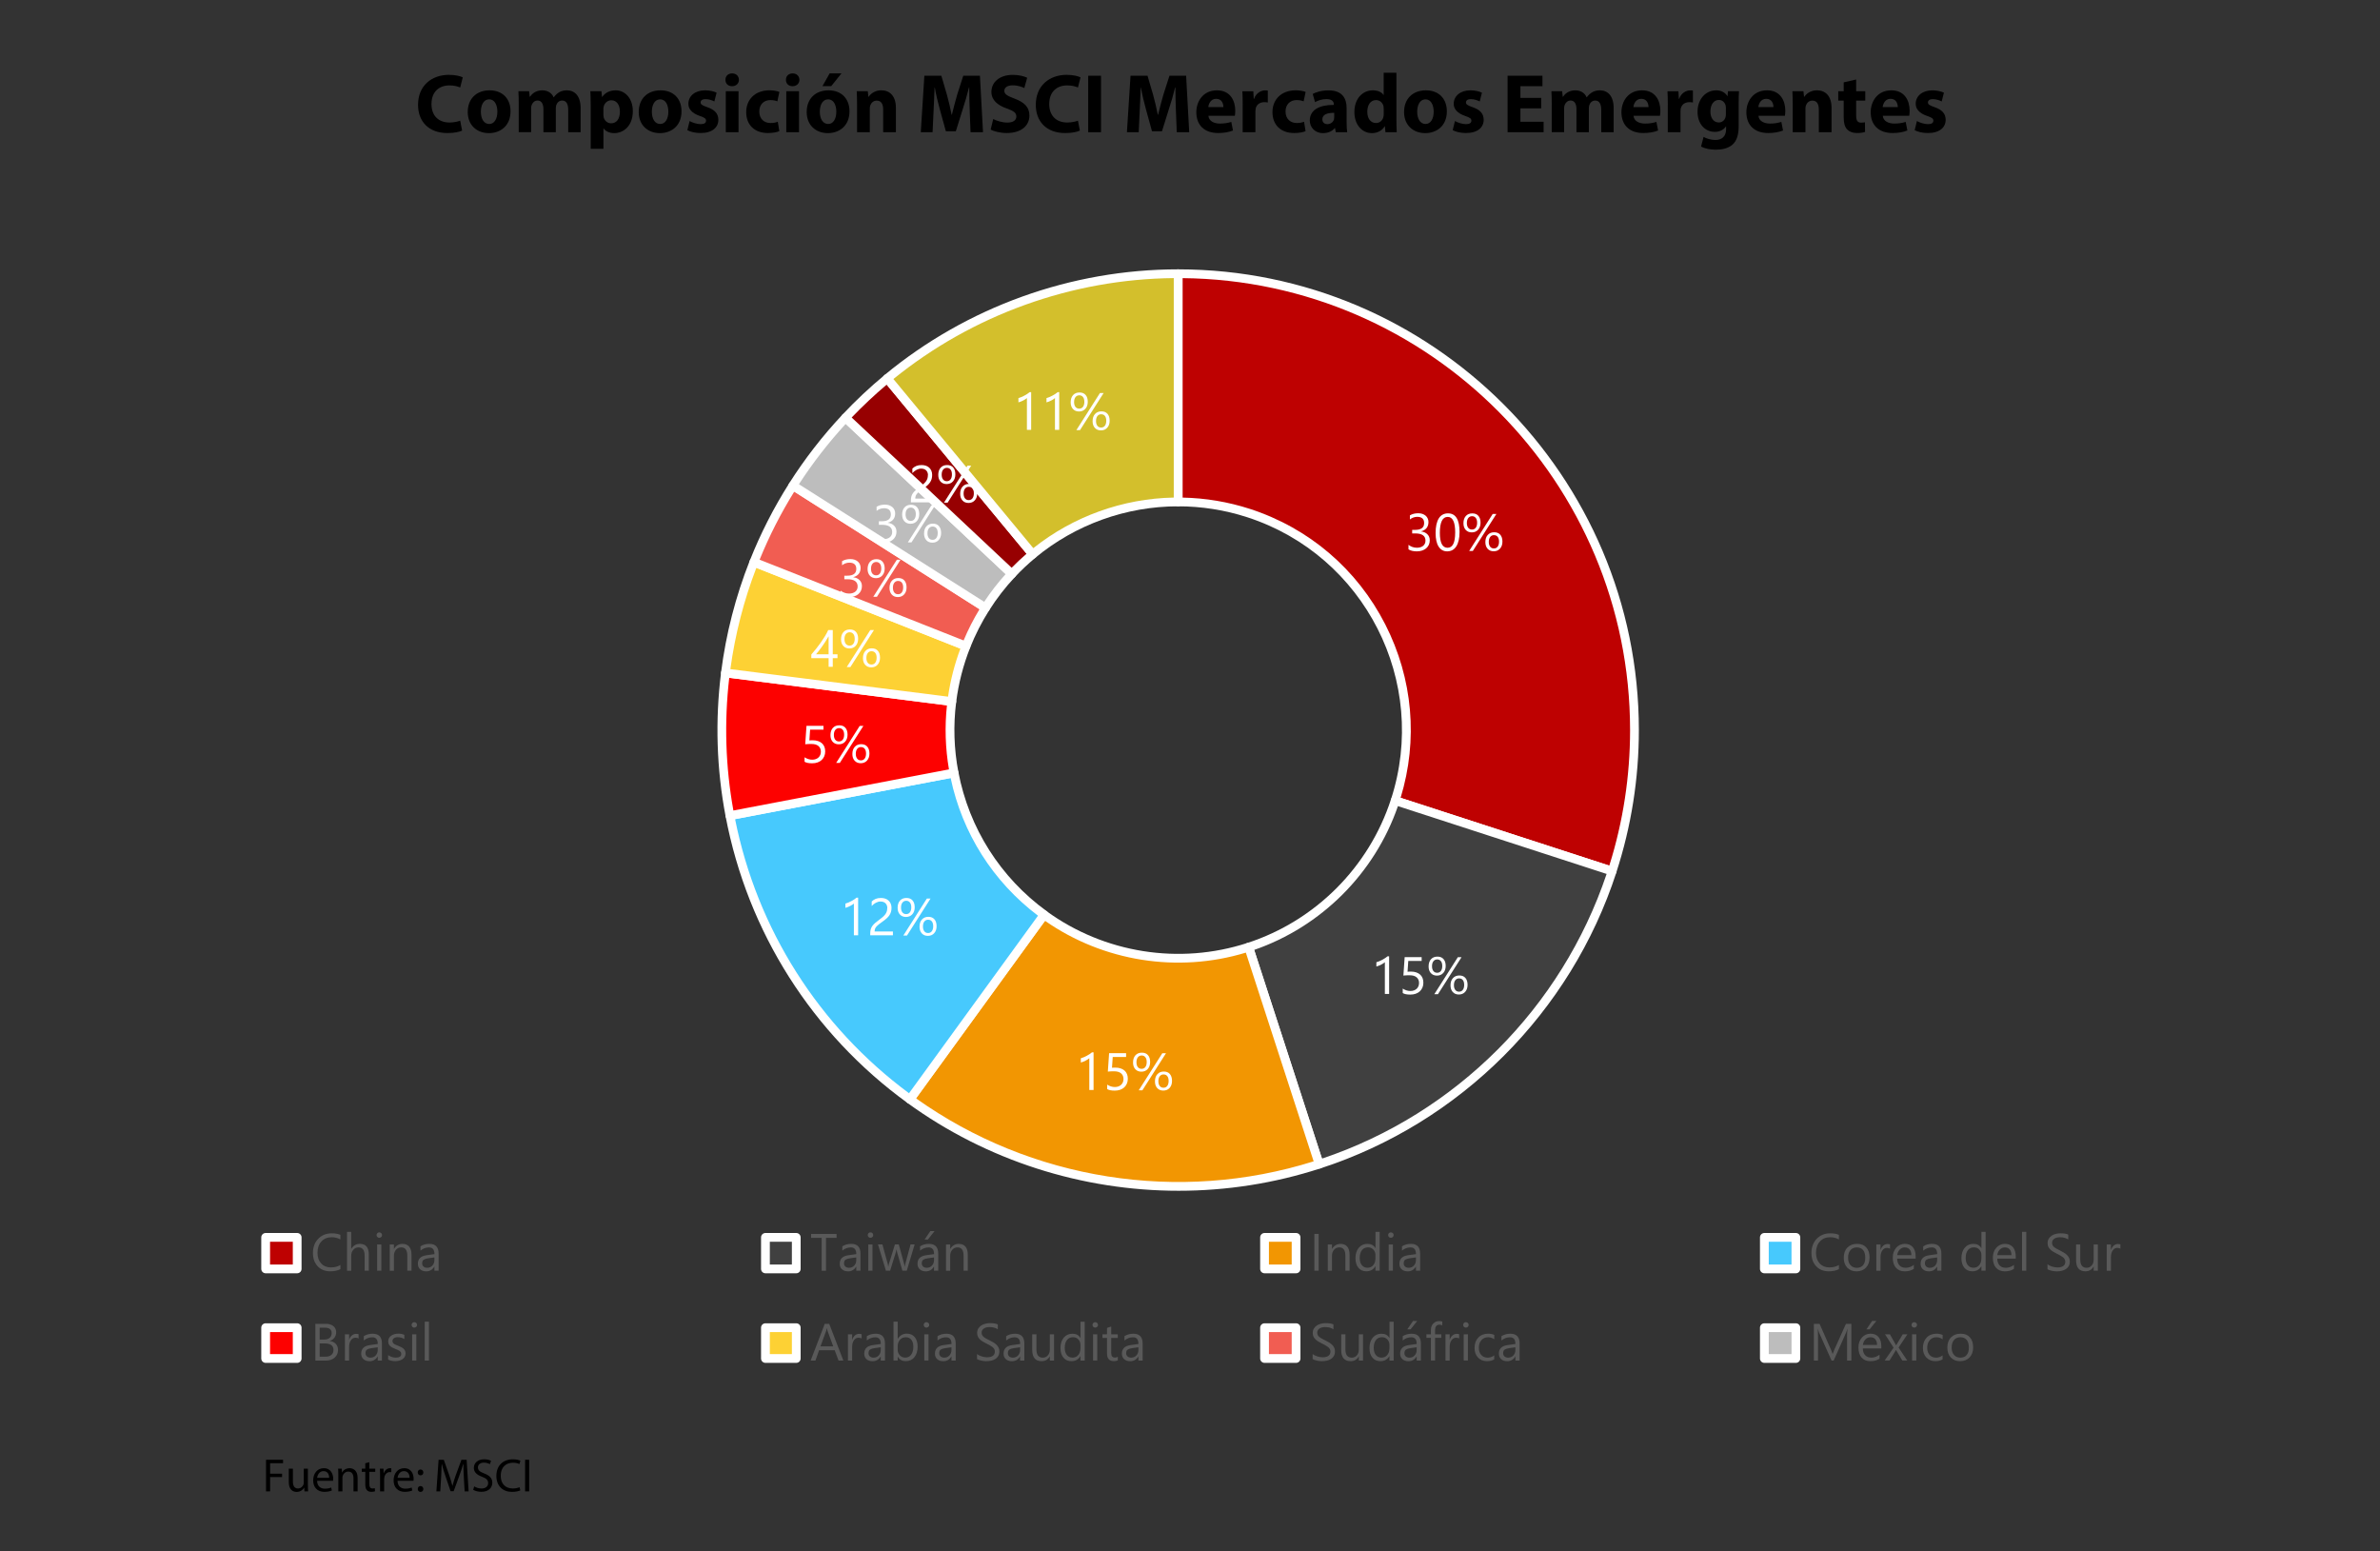 <?xml version="1.0" encoding="UTF-8"?><svg id="Layer_1" xmlns="http://www.w3.org/2000/svg" width="710.17" height="462.86" xmlns:xlink="http://www.w3.org/1999/xlink" viewBox="0 0 710.17 462.86"><rect x="0" y="0" width="710.17" height="462.86" fill="#333333" stroke="none"/><defs><style>.cls-1{clip-path:url(#clippath-45);}.cls-2{clip-path:url(#clippath-20);}.cls-3{clip-path:url(#clippath-11);}.cls-4{clip-path:url(#clippath-16);}.cls-5{clip-path:url(#clippath-33);}.cls-6{clip-path:url(#clippath-47);}.cls-7{fill:#970001;}.cls-7,.cls-8,.cls-9,.cls-10,.cls-11,.cls-12,.cls-13,.cls-14,.cls-15,.cls-16,.cls-17,.cls-18,.cls-19,.cls-20,.cls-21{stroke-width:0px;}.cls-7,.cls-8,.cls-9,.cls-10,.cls-16,.cls-17,.cls-18,.cls-19,.cls-20,.cls-21{fill-rule:evenodd;}.cls-22{clip-path:url(#clippath-41);}.cls-23{clip-path:url(#clippath-32);}.cls-8{fill:#fd0100;}.cls-9{fill:#be0101;}.cls-10{fill:#bdbdbd;}.cls-24{clip-path:url(#clippath-2);}.cls-25{clip-path:url(#clippath-13);}.cls-26{clip-path:url(#clippath-37);}.cls-27{clip-path:url(#clippath-46);}.cls-28{clip-path:url(#clippath-25);}.cls-29{clip-path:url(#clippath-15);}.cls-30{clip-path:url(#clippath-6);}.cls-31{clip-path:url(#clippath-40);}.cls-32{clip-path:url(#clippath-26);}.cls-12,.cls-13{fill:none;}.cls-33{clip-path:url(#clippath-7);}.cls-34{clip-path:url(#clippath-21);}.cls-35{clip-path:url(#clippath-34);}.cls-36{clip-path:url(#clippath-1);}.cls-37{clip-path:url(#clippath-4);}.cls-38{clip-path:url(#clippath-38);}.cls-13{clip-rule:evenodd;}.cls-39{clip-path:url(#clippath-36);}.cls-40{clip-path:url(#clippath-27);}.cls-41{clip-path:url(#clippath-44);}.cls-42{clip-path:url(#clippath-12);}.cls-14{fill:#fff;}.cls-43{clip-path:url(#clippath-24);}.cls-15{fill:#595959;}.cls-44{clip-path:url(#clippath-22);}.cls-16{fill:#47c9fd;}.cls-17{fill:#404040;}.cls-18{fill:#f29602;}.cls-45{clip-path:url(#clippath-9);}.cls-46{clip-path:url(#clippath-52);}.cls-47{clip-path:url(#clippath);}.cls-48{clip-path:url(#clippath-50);}.cls-49{clip-path:url(#clippath-48);}.cls-50{clip-path:url(#clippath-39);}.cls-51{clip-path:url(#clippath-19);}.cls-52{clip-path:url(#clippath-54);}.cls-53{clip-path:url(#clippath-3);}.cls-54{clip-path:url(#clippath-43);}.cls-55{clip-path:url(#clippath-8);}.cls-56{clip-path:url(#clippath-55);}.cls-19{fill:#f15d52;}.cls-57{clip-path:url(#clippath-29);}.cls-58{clip-path:url(#clippath-18);}.cls-59{clip-path:url(#clippath-14);}.cls-60{clip-path:url(#clippath-17);}.cls-20{fill:#fdd134;}.cls-61{clip-path:url(#clippath-5);}.cls-62{clip-path:url(#clippath-42);}.cls-63{clip-path:url(#clippath-10);}.cls-21{fill:#d3bf2c;}.cls-64{clip-path:url(#clippath-23);}.cls-65{clip-path:url(#clippath-53);}.cls-66{clip-path:url(#clippath-49);}.cls-67{clip-path:url(#clippath-51);}.cls-68{clip-path:url(#clippath-28);}.cls-69{clip-path:url(#clippath-35);}</style><clipPath id="clippath"><polygon class="cls-13" points="0 462.65 709.96 462.65 709.96 0 0 0 0 462.65 0 462.65"/></clipPath><clipPath id="clippath-1"><polygon class="cls-13" points="0 462.65 709.96 462.65 709.96 0 0 0 0 462.65 0 462.65"/></clipPath><clipPath id="clippath-2"><polygon class="cls-13" points="0 462.65 709.96 462.65 709.96 0 0 0 0 462.65 0 462.65"/></clipPath><clipPath id="clippath-3"><polygon class="cls-13" points="0 462.65 709.96 462.65 709.96 0 0 0 0 462.65 0 462.65"/></clipPath><clipPath id="clippath-4"><polygon class="cls-13" points="0 462.65 709.96 462.65 709.96 0 0 0 0 462.65 0 462.65"/></clipPath><clipPath id="clippath-5"><polygon class="cls-13" points="0 462.65 709.96 462.65 709.96 0 0 0 0 462.65 0 462.65"/></clipPath><clipPath id="clippath-6"><polygon class="cls-13" points="0 462.65 709.96 462.65 709.96 0 0 0 0 462.65 0 462.65"/></clipPath><clipPath id="clippath-7"><polygon class="cls-13" points="0 462.65 709.96 462.65 709.96 0 0 0 0 462.65 0 462.65"/></clipPath><clipPath id="clippath-8"><polygon class="cls-13" points="0 462.65 709.96 462.65 709.96 0 0 0 0 462.65 0 462.65"/></clipPath><clipPath id="clippath-9"><polygon class="cls-13" points="0 462.65 709.96 462.65 709.96 0 0 0 0 462.65 0 462.65"/></clipPath><clipPath id="clippath-10"><polygon class="cls-13" points="0 462.65 709.96 462.65 709.96 0 0 0 0 462.65 0 462.65"/></clipPath><clipPath id="clippath-11"><rect class="cls-12" width="709.96" height="462.66"/></clipPath><clipPath id="clippath-12"><polygon class="cls-13" points="0 462.65 709.96 462.65 709.96 0 0 0 0 462.65 0 462.65"/></clipPath><clipPath id="clippath-13"><rect class="cls-12" width="709.96" height="462.66"/></clipPath><clipPath id="clippath-14"><polygon class="cls-13" points="0 462.65 709.96 462.65 709.96 0 0 0 0 462.65 0 462.65"/></clipPath><clipPath id="clippath-15"><rect class="cls-12" width="709.96" height="462.66"/></clipPath><clipPath id="clippath-16"><polygon class="cls-13" points="0 462.65 709.96 462.65 709.96 0 0 0 0 462.65 0 462.65"/></clipPath><clipPath id="clippath-17"><rect class="cls-12" width="709.96" height="462.66"/></clipPath><clipPath id="clippath-18"><polygon class="cls-13" points="0 462.65 709.96 462.65 709.96 0 0 0 0 462.65 0 462.65"/></clipPath><clipPath id="clippath-19"><rect class="cls-12" width="709.96" height="462.66"/></clipPath><clipPath id="clippath-20"><polygon class="cls-13" points="0 462.65 709.96 462.65 709.96 0 0 0 0 462.65 0 462.65"/></clipPath><clipPath id="clippath-21"><rect class="cls-12" width="709.96" height="462.66"/></clipPath><clipPath id="clippath-22"><polygon class="cls-13" points="0 462.65 709.96 462.65 709.96 0 0 0 0 462.65 0 462.65"/></clipPath><clipPath id="clippath-23"><rect class="cls-12" width="709.96" height="462.66"/></clipPath><clipPath id="clippath-24"><polygon class="cls-13" points="0 462.65 709.96 462.65 709.96 0 0 0 0 462.65 0 462.65"/></clipPath><clipPath id="clippath-25"><rect class="cls-12" width="709.96" height="462.66"/></clipPath><clipPath id="clippath-26"><polygon class="cls-13" points="0 462.65 709.96 462.65 709.96 0 0 0 0 462.65 0 462.65"/></clipPath><clipPath id="clippath-27"><rect class="cls-12" width="709.96" height="462.66"/></clipPath><clipPath id="clippath-28"><polygon class="cls-13" points="0 462.65 709.96 462.65 709.96 0 0 0 0 462.65 0 462.65"/></clipPath><clipPath id="clippath-29"><rect class="cls-12" width="709.96" height="462.66"/></clipPath><clipPath id="clippath-30"><polygon class="cls-13" points="0 462.65 709.96 462.65 709.96 0 0 0 0 462.65 0 462.65"/></clipPath><clipPath id="clippath-32"><polygon class="cls-13" points="0 462.65 709.96 462.65 709.96 0 0 0 0 462.65 0 462.65"/></clipPath><clipPath id="clippath-33"><polygon class="cls-13" points="0 462.65 709.96 462.65 709.96 0 0 0 0 462.65 0 462.65"/></clipPath><clipPath id="clippath-34"><rect class="cls-12" width="709.96" height="462.66"/></clipPath><clipPath id="clippath-35"><polygon class="cls-13" points="0 462.65 709.96 462.65 709.96 0 0 0 0 462.65 0 462.65"/></clipPath><clipPath id="clippath-36"><polygon class="cls-13" points="0 462.65 709.96 462.65 709.96 0 0 0 0 462.65 0 462.65"/></clipPath><clipPath id="clippath-37"><rect class="cls-12" width="709.96" height="462.66"/></clipPath><clipPath id="clippath-38"><polygon class="cls-13" points="0 462.65 709.96 462.65 709.96 0 0 0 0 462.65 0 462.65"/></clipPath><clipPath id="clippath-39"><polygon class="cls-13" points="0 462.65 709.96 462.65 709.96 0 0 0 0 462.65 0 462.65"/></clipPath><clipPath id="clippath-40"><rect class="cls-12" width="709.96" height="462.66"/></clipPath><clipPath id="clippath-41"><polygon class="cls-13" points="0 462.65 709.96 462.65 709.96 0 0 0 0 462.65 0 462.65"/></clipPath><clipPath id="clippath-42"><polygon class="cls-13" points="0 462.65 709.96 462.65 709.96 0 0 0 0 462.65 0 462.65"/></clipPath><clipPath id="clippath-43"><rect class="cls-12" width="709.96" height="462.66"/></clipPath><clipPath id="clippath-44"><polygon class="cls-13" points="0 462.65 709.96 462.65 709.96 0 0 0 0 462.65 0 462.65"/></clipPath><clipPath id="clippath-45"><polygon class="cls-13" points="0 462.65 709.96 462.65 709.96 0 0 0 0 462.65 0 462.65"/></clipPath><clipPath id="clippath-46"><rect class="cls-12" width="709.96" height="462.66"/></clipPath><clipPath id="clippath-47"><polygon class="cls-13" points="0 462.65 709.96 462.65 709.96 0 0 0 0 462.65 0 462.65"/></clipPath><clipPath id="clippath-48"><polygon class="cls-13" points="0 462.65 709.96 462.65 709.96 0 0 0 0 462.65 0 462.65"/></clipPath><clipPath id="clippath-49"><rect class="cls-12" width="709.96" height="462.66"/></clipPath><clipPath id="clippath-50"><polygon class="cls-13" points="0 462.65 709.96 462.65 709.96 0 0 0 0 462.65 0 462.65"/></clipPath><clipPath id="clippath-51"><polygon class="cls-13" points="0 462.65 709.96 462.65 709.96 0 0 0 0 462.65 0 462.65"/></clipPath><clipPath id="clippath-52"><rect class="cls-12" width="709.96" height="462.66"/></clipPath><clipPath id="clippath-53"><polygon class="cls-13" points="0 462.65 709.96 462.65 709.96 0 0 0 0 462.65 0 462.65"/></clipPath><clipPath id="clippath-54"><polygon class="cls-13" points="0 462.65 709.96 462.65 709.96 0 0 0 0 462.65 0 462.65"/></clipPath><clipPath id="clippath-55"><rect class="cls-12" width="709.96" height="462.66"/></clipPath><clipPath id="clippath-56"><polygon class="cls-13" points="0 462.86 710.17 462.86 710.17 0 0 0 0 462.86 0 462.86"/></clipPath></defs><path class="cls-11" d="m137.88,38.97c-.7.35-2.27.73-4.32.73-5.82,0-8.82-3.62-8.82-8.42,0-5.75,4.1-8.95,9.2-8.95,1.97,0,3.47.4,4.15.75l-.77,3.02c-.78-.33-1.85-.62-3.2-.62-3.02,0-5.37,1.82-5.37,5.57,0,3.37,2,5.5,5.4,5.5,1.15,0,2.42-.25,3.17-.55l.57,2.97Z"/><path class="cls-11" d="m152.34,33.2c0,4.47-3.17,6.52-6.45,6.52-3.57,0-6.32-2.35-6.32-6.3s2.6-6.47,6.52-6.47,6.25,2.57,6.25,6.25Zm-8.85.12c0,2.1.87,3.67,2.5,3.67,1.47,0,2.42-1.47,2.42-3.67,0-1.82-.7-3.67-2.42-3.67-1.82,0-2.5,1.88-2.5,3.67Z"/><path class="cls-11" d="m154.79,31.12c0-1.52-.05-2.82-.1-3.9h3.2l.17,1.65h.08c.52-.77,1.6-1.92,3.7-1.92,1.57,0,2.82.8,3.35,2.07h.05c.45-.62,1-1.12,1.57-1.47.67-.4,1.42-.6,2.32-.6,2.35,0,4.12,1.65,4.12,5.3v7.2h-3.7v-6.65c0-1.77-.57-2.8-1.8-2.8-.88,0-1.5.6-1.75,1.32-.1.27-.15.67-.15.97v7.15h-3.7v-6.85c0-1.55-.55-2.6-1.75-2.6-.97,0-1.55.75-1.77,1.37-.12.3-.15.65-.15.95v7.12h-3.7v-8.32Z"/><path class="cls-11" d="m176.26,31.32c0-1.6-.05-2.97-.1-4.1h3.3l.18,1.7h.05c.9-1.3,2.3-1.97,4.07-1.97,2.67,0,5.07,2.32,5.07,6.22,0,4.45-2.82,6.55-5.55,6.55-1.47,0-2.62-.6-3.17-1.4h-.05v6.07h-3.8v-13.07Zm3.8,2.87c0,.3.02.57.07.8.25,1.02,1.12,1.8,2.22,1.8,1.65,0,2.62-1.37,2.62-3.45,0-1.95-.88-3.42-2.57-3.42-1.08,0-2.03.8-2.28,1.92-.05.2-.07.45-.07.67v1.67Z"/><path class="cls-11" d="m203.36,33.2c0,4.47-3.17,6.52-6.45,6.52-3.57,0-6.32-2.35-6.32-6.3s2.6-6.47,6.52-6.47,6.25,2.57,6.25,6.25Zm-8.85.12c0,2.1.87,3.67,2.5,3.67,1.47,0,2.42-1.47,2.42-3.67,0-1.82-.7-3.67-2.42-3.67-1.82,0-2.5,1.88-2.5,3.67Z"/><path class="cls-11" d="m205.79,36.12c.7.42,2.15.92,3.27.92s1.62-.4,1.62-1.02-.38-.92-1.8-1.4c-2.52-.85-3.5-2.22-3.47-3.67,0-2.27,1.95-4,4.97-4,1.42,0,2.7.33,3.45.7l-.67,2.62c-.55-.3-1.6-.7-2.65-.7-.92,0-1.45.38-1.45,1,0,.58.47.88,1.97,1.4,2.32.8,3.3,1.97,3.32,3.77,0,2.27-1.8,3.95-5.3,3.95-1.6,0-3.02-.35-3.95-.85l.67-2.72Z"/><path class="cls-11" d="m220.49,23.82c0,1.05-.8,1.9-2.05,1.9s-2-.85-1.97-1.9c-.03-1.1.77-1.92,2-1.92s2,.83,2.02,1.92Zm-3.92,15.62v-12.22h3.8v12.22h-3.8Z"/><path class="cls-11" d="m232.53,39.14c-.67.3-1.95.55-3.4.55-3.95,0-6.47-2.4-6.47-6.25,0-3.57,2.45-6.5,7-6.5,1,0,2.1.18,2.9.48l-.6,2.82c-.45-.2-1.12-.38-2.12-.38-2,0-3.3,1.42-3.27,3.42,0,2.25,1.5,3.42,3.35,3.42.9,0,1.6-.15,2.17-.38l.45,2.8Z"/><path class="cls-11" d="m238.54,23.82c0,1.05-.8,1.9-2.05,1.9s-2-.85-1.97-1.9c-.03-1.1.77-1.92,2-1.92s2,.83,2.02,1.92Zm-3.92,15.62v-12.22h3.8v12.22h-3.8Z"/><path class="cls-11" d="m253.48,33.2c0,4.47-3.17,6.52-6.45,6.52-3.57,0-6.32-2.35-6.32-6.3s2.6-6.47,6.52-6.47,6.25,2.57,6.25,6.25Zm-8.85.12c0,2.1.88,3.67,2.5,3.67,1.47,0,2.42-1.47,2.42-3.67,0-1.82-.7-3.67-2.42-3.67-1.82,0-2.5,1.88-2.5,3.67Zm6.45-11.42l-3.05,3.8h-2.62l2.15-3.8h3.52Z"/><path class="cls-11" d="m255.74,31.12c0-1.52-.05-2.82-.1-3.9h3.3l.18,1.67h.07c.5-.77,1.75-1.95,3.77-1.95,2.5,0,4.37,1.65,4.37,5.25v7.25h-3.8v-6.77c0-1.57-.55-2.65-1.92-2.65-1.05,0-1.67.73-1.92,1.42-.1.23-.15.6-.15.95v7.05h-3.8v-8.32Z"/><path class="cls-11" d="m289.36,33c-.08-2.02-.15-4.47-.15-6.92h-.07c-.53,2.15-1.23,4.55-1.88,6.52l-2.05,6.57h-2.97l-1.8-6.52c-.55-1.97-1.12-4.37-1.52-6.57h-.05c-.1,2.27-.17,4.87-.3,6.97l-.3,6.4h-3.52l1.07-16.85h5.07l1.65,5.62c.52,1.95,1.05,4.05,1.42,6.02h.07c.48-1.95,1.05-4.17,1.6-6.05l1.8-5.6h4.97l.92,16.85h-3.72l-.25-6.45Z"/><path class="cls-11" d="m296.38,35.52c1.03.52,2.6,1.05,4.22,1.05,1.75,0,2.67-.72,2.67-1.82s-.8-1.65-2.82-2.37c-2.8-.97-4.62-2.52-4.62-4.97,0-2.87,2.4-5.07,6.37-5.07,1.9,0,3.3.4,4.3.85l-.85,3.07c-.67-.32-1.88-.8-3.52-.8s-2.45.75-2.45,1.62c0,1.07.95,1.55,3.12,2.37,2.97,1.1,4.37,2.65,4.37,5.02,0,2.82-2.17,5.22-6.8,5.22-1.92,0-3.82-.5-4.77-1.02l.77-3.15Z"/><path class="cls-11" d="m322.21,38.97c-.7.35-2.27.73-4.32.73-5.82,0-8.82-3.62-8.82-8.42,0-5.75,4.1-8.95,9.2-8.95,1.97,0,3.47.4,4.15.75l-.77,3.02c-.78-.33-1.85-.62-3.2-.62-3.02,0-5.37,1.82-5.37,5.57,0,3.37,2,5.5,5.4,5.5,1.15,0,2.42-.25,3.17-.55l.57,2.97Z"/><path class="cls-11" d="m328.53,22.6v16.85h-3.82v-16.85h3.82Z"/><path class="cls-11" d="m350.88,33c-.07-2.02-.15-4.47-.15-6.92h-.08c-.52,2.15-1.22,4.55-1.88,6.52l-2.05,6.57h-2.97l-1.8-6.52c-.55-1.97-1.12-4.37-1.52-6.57h-.05c-.1,2.27-.17,4.87-.3,6.97l-.3,6.4h-3.52l1.08-16.85h5.07l1.65,5.62c.53,1.95,1.05,4.05,1.42,6.02h.08c.47-1.95,1.05-4.17,1.6-6.05l1.8-5.6h4.97l.92,16.85h-3.72l-.25-6.45Z"/><path class="cls-11" d="m360.58,34.55c.12,1.57,1.67,2.32,3.45,2.32,1.3,0,2.35-.18,3.38-.5l.5,2.57c-1.25.5-2.77.75-4.42.75-4.15,0-6.52-2.4-6.52-6.22,0-3.1,1.92-6.52,6.17-6.52,3.95,0,5.45,3.07,5.45,6.1,0,.65-.07,1.22-.12,1.5h-7.87Zm4.47-2.6c0-.92-.4-2.47-2.15-2.47-1.6,0-2.25,1.45-2.35,2.47h4.5Z"/><path class="cls-11" d="m370.81,31.25c0-1.8-.05-2.97-.1-4.02h3.27l.12,2.25h.1c.62-1.77,2.12-2.52,3.3-2.52.35,0,.53,0,.8.05v3.57c-.27-.05-.6-.1-1.02-.1-1.4,0-2.35.75-2.6,1.92-.05.25-.08.55-.08.85v6.2h-3.8v-8.2Z"/><path class="cls-11" d="m389.56,39.14c-.67.3-1.95.55-3.4.55-3.95,0-6.47-2.4-6.47-6.25,0-3.57,2.45-6.5,7-6.5,1,0,2.1.18,2.9.48l-.6,2.82c-.45-.2-1.12-.38-2.12-.38-2,0-3.3,1.42-3.27,3.42,0,2.25,1.5,3.42,3.35,3.42.9,0,1.6-.15,2.17-.38l.45,2.8Z"/><path class="cls-11" d="m398.58,39.44l-.22-1.22h-.08c-.8.97-2.05,1.5-3.5,1.5-2.47,0-3.95-1.8-3.95-3.75,0-3.17,2.85-4.7,7.17-4.67v-.17c0-.65-.35-1.57-2.22-1.57-1.25,0-2.58.42-3.38.92l-.7-2.45c.85-.47,2.52-1.07,4.75-1.07,4.07,0,5.37,2.4,5.37,5.27v4.25c0,1.17.05,2.3.17,2.97h-3.42Zm-.45-5.77c-2-.03-3.55.45-3.55,1.92,0,.97.65,1.45,1.5,1.45.95,0,1.72-.62,1.97-1.4.05-.2.07-.43.07-.65v-1.32Z"/><path class="cls-11" d="m416.68,21.7v14.1c0,1.37.05,2.82.1,3.65h-3.37l-.18-1.8h-.05c-.77,1.38-2.25,2.07-3.82,2.07-2.9,0-5.22-2.47-5.22-6.27-.02-4.12,2.55-6.5,5.47-6.5,1.5,0,2.67.52,3.22,1.38h.05v-6.62h3.8Zm-3.8,10.7c0-.2-.02-.47-.05-.67-.22-1.02-1.05-1.87-2.22-1.87-1.72,0-2.62,1.55-2.62,3.47,0,2.07,1.02,3.37,2.6,3.37,1.1,0,1.97-.75,2.2-1.82.08-.27.1-.55.1-.88v-1.6Z"/><path class="cls-11" d="m431.73,33.2c0,4.47-3.17,6.52-6.45,6.52-3.57,0-6.32-2.35-6.32-6.3s2.6-6.47,6.52-6.47,6.25,2.57,6.25,6.25Zm-8.85.12c0,2.1.88,3.67,2.5,3.67,1.47,0,2.42-1.47,2.42-3.67,0-1.82-.7-3.67-2.42-3.67-1.82,0-2.5,1.88-2.5,3.67Z"/><path class="cls-11" d="m434.16,36.12c.7.42,2.15.92,3.27.92s1.62-.4,1.62-1.02-.38-.92-1.8-1.4c-2.52-.85-3.5-2.22-3.47-3.67,0-2.27,1.95-4,4.97-4,1.42,0,2.7.33,3.45.7l-.67,2.62c-.55-.3-1.6-.7-2.65-.7-.92,0-1.45.38-1.45,1,0,.58.47.88,1.97,1.4,2.32.8,3.3,1.97,3.32,3.77,0,2.27-1.8,3.95-5.3,3.95-1.6,0-3.02-.35-3.95-.85l.67-2.72Z"/><path class="cls-11" d="m459.88,32.32h-6.2v4h6.92v3.12h-10.75v-16.85h10.4v3.12h-6.57v3.5h6.2v3.1Z"/><path class="cls-11" d="m463.03,31.12c0-1.52-.05-2.82-.1-3.9h3.2l.17,1.65h.08c.52-.77,1.6-1.92,3.7-1.92,1.58,0,2.82.8,3.35,2.07h.05c.45-.62,1-1.12,1.58-1.47.67-.4,1.42-.6,2.32-.6,2.35,0,4.12,1.65,4.12,5.3v7.2h-3.7v-6.65c0-1.77-.58-2.8-1.8-2.8-.88,0-1.5.6-1.75,1.32-.1.27-.15.67-.15.97v7.15h-3.7v-6.85c0-1.55-.55-2.6-1.75-2.6-.98,0-1.55.75-1.78,1.37-.12.3-.15.65-.15.95v7.12h-3.7v-8.32Z"/><path class="cls-11" d="m487.43,34.55c.12,1.57,1.67,2.32,3.45,2.32,1.3,0,2.35-.18,3.38-.5l.5,2.57c-1.25.5-2.77.75-4.42.75-4.15,0-6.52-2.4-6.52-6.22,0-3.1,1.92-6.52,6.17-6.52,3.95,0,5.45,3.07,5.45,6.1,0,.65-.07,1.22-.12,1.5h-7.87Zm4.47-2.6c0-.92-.4-2.47-2.15-2.47-1.6,0-2.25,1.45-2.35,2.47h4.5Z"/><path class="cls-11" d="m497.66,31.25c0-1.8-.05-2.97-.1-4.02h3.27l.12,2.25h.1c.62-1.77,2.12-2.52,3.3-2.52.35,0,.52,0,.8.05v3.57c-.28-.05-.6-.1-1.03-.1-1.4,0-2.35.75-2.6,1.92-.05.25-.07.55-.07.85v6.2h-3.8v-8.2Z"/><path class="cls-11" d="m518.9,27.22c-.05.77-.1,1.8-.1,3.62v6.82c0,2.35-.47,4.27-1.85,5.5-1.35,1.15-3.17,1.5-4.97,1.5-1.6,0-3.3-.32-4.4-.95l.75-2.87c.77.45,2.12.92,3.55.92,1.8,0,3.17-.97,3.17-3.22v-.8h-.05c-.73,1.02-1.9,1.6-3.3,1.6-3.02,0-5.17-2.45-5.17-5.97,0-3.92,2.55-6.42,5.55-6.42,1.67,0,2.72.73,3.35,1.72h.05l.12-1.45h3.3Zm-3.9,4.97c0-.25-.03-.5-.08-.7-.28-1-1-1.67-2.05-1.67-1.38,0-2.5,1.25-2.5,3.47,0,1.82.9,3.25,2.5,3.25.97,0,1.75-.65,2-1.55.1-.27.12-.67.12-1v-1.8Z"/><path class="cls-11" d="m524.71,34.55c.12,1.57,1.67,2.32,3.45,2.32,1.3,0,2.35-.18,3.38-.5l.5,2.57c-1.25.5-2.77.75-4.42.75-4.15,0-6.52-2.4-6.52-6.22,0-3.1,1.92-6.52,6.17-6.52,3.95,0,5.45,3.07,5.45,6.1,0,.65-.07,1.22-.12,1.5h-7.87Zm4.47-2.6c0-.92-.4-2.47-2.15-2.47-1.6,0-2.25,1.45-2.35,2.47h4.5Z"/><path class="cls-11" d="m534.93,31.12c0-1.52-.05-2.82-.1-3.9h3.3l.18,1.67h.07c.5-.77,1.75-1.95,3.77-1.95,2.5,0,4.37,1.65,4.37,5.25v7.25h-3.8v-6.77c0-1.57-.55-2.65-1.92-2.65-1.05,0-1.67.73-1.92,1.42-.1.23-.15.6-.15.95v7.05h-3.8v-8.32Z"/><path class="cls-11" d="m553.86,23.72v3.5h2.72v2.8h-2.72v4.42c0,1.48.35,2.15,1.5,2.15.47,0,.85-.05,1.12-.1l.03,2.87c-.5.2-1.4.33-2.47.33-1.22,0-2.25-.42-2.85-1.05-.7-.72-1.05-1.9-1.05-3.62v-5h-1.62v-2.8h1.62v-2.65l3.72-.85Z"/><path class="cls-11" d="m561.81,34.55c.12,1.57,1.67,2.32,3.45,2.32,1.3,0,2.35-.18,3.38-.5l.5,2.57c-1.25.5-2.77.75-4.42.75-4.15,0-6.52-2.4-6.52-6.22,0-3.1,1.92-6.52,6.17-6.52,3.95,0,5.45,3.07,5.45,6.1,0,.65-.07,1.22-.12,1.5h-7.87Zm4.47-2.6c0-.92-.4-2.47-2.15-2.47-1.6,0-2.25,1.45-2.35,2.47h4.5Z"/><path class="cls-11" d="m572.01,36.12c.7.42,2.15.92,3.27.92s1.62-.4,1.62-1.02-.38-.92-1.8-1.4c-2.52-.85-3.5-2.22-3.47-3.67,0-2.27,1.95-4,4.97-4,1.42,0,2.7.33,3.45.7l-.67,2.62c-.55-.3-1.6-.7-2.65-.7-.92,0-1.45.38-1.45,1,0,.58.47.88,1.97,1.4,2.32.8,3.3,1.97,3.32,3.77,0,2.27-1.8,3.95-5.3,3.95-1.6,0-3.02-.35-3.95-.85l.67-2.72Z"/><g class="cls-47"><path class="cls-9" d="m351.55,81.67c75.2,0,136.17,60.96,136.17,136.17,0,14.29-2.25,28.49-6.66,42.08l-64.75-21.04c11.62-35.76-7.95-74.17-43.71-85.79-6.79-2.21-13.89-3.33-21.04-3.33v-68.08Z"/><path class="cls-14" d="m481.05,261.22c-.13,0-.27-.02-.4-.06l-64.75-21.04c-.69-.22-1.06-.96-.84-1.65,11.38-35.02-7.85-72.77-42.87-84.14-6.67-2.17-13.62-3.27-20.64-3.27-.72,0-1.31-.58-1.31-1.31v-68.08c0-.72.58-1.31,1.31-1.31,75.8,0,137.47,61.67,137.47,137.47,0,14.45-2.26,28.74-6.73,42.48-.18.55-.69.9-1.24.9Zm-63.12-23.19l62.27,20.23c4.12-13.1,6.2-26.69,6.2-40.43,0-73.93-59.79-134.15-133.55-134.85v65.48c6.85.13,13.62,1.27,20.14,3.38,17.63,5.73,31.97,17.98,40.38,34.49,8.22,16.13,9.82,34.43,4.56,51.7Z"/></g><g class="cls-36"><path class="cls-17" d="m481.05,259.91c-13.47,41.45-45.97,73.95-87.42,87.42l-21.04-64.75c20.73-6.73,36.98-22.98,43.71-43.71l64.75,21.04Z"/><path class="cls-14" d="m393.63,348.64c-.2,0-.41-.05-.59-.14-.31-.16-.54-.43-.65-.76l-21.04-64.75c-.22-.69.15-1.42.84-1.65,20.26-6.58,36.29-22.61,42.87-42.87.11-.33.34-.6.65-.76.31-.16.67-.18,1-.08l64.75,21.04c.33.11.6.34.76.65s.19.67.08,1c-13.55,41.71-46.55,74.71-88.26,88.26-.13.04-.27.06-.4.06Zm-19.4-65.23l20.23,62.27c39.92-13.4,71.53-45.02,84.94-84.94l-62.27-20.23c-6.94,20.06-22.84,35.96-42.9,42.9Z"/></g><g class="cls-24"><path class="cls-18" d="m393.63,347.34c-41.45,13.47-86.85,6.28-122.11-19.34l40.02-55.08c17.63,12.81,40.33,16.4,61.06,9.67l21.04,64.75Z"/><path class="cls-14" d="m351.69,355.27c-28.74,0-57.21-8.98-80.94-26.22-.58-.42-.71-1.24-.29-1.82l40.02-55.08c.42-.58,1.24-.71,1.82-.29,17.24,12.52,39.62,16.07,59.89,9.48.68-.22,1.42.15,1.65.84l21.04,64.75c.11.33.08.69-.08,1s-.43.54-.76.65c-13.81,4.49-28.11,6.69-42.34,6.69Zm-78.35-27.57c34.31,24.42,78.46,31.41,118.64,18.79l-20.23-62.27c-20.31,6.17-42.51,2.66-59.92-9.49l-38.49,52.97Z"/></g><g class="cls-53"><path class="cls-16" d="m271.52,328c-28.02-20.36-47.23-50.63-53.72-84.64l66.88-12.76c3.24,17.01,12.85,32.14,26.86,42.32l-40.02,55.08Z"/><path class="cls-14" d="m271.52,329.3c-.27,0-.54-.09-.77-.25-28.4-20.63-47.66-50.98-54.23-85.46-.14-.71.33-1.39,1.04-1.53l66.88-12.76c.34-.07.69,0,.98.2.29.19.48.5.55.83,3.19,16.75,12.55,31.49,26.34,41.51.58.42.71,1.24.29,1.82l-40.02,55.08c-.2.28-.51.47-.85.52-.07.01-.14.02-.2.02Zm-52.18-84.91c6.59,32.87,24.97,61.82,51.9,81.78l38.49-52.97c-13.41-10.13-22.61-24.63-26.07-41.08l-64.32,12.27Z"/></g><g class="cls-37"><path class="cls-8" d="m217.8,243.35c-2.68-14.04-3.13-28.4-1.34-42.58l67.55,8.53c-.9,7.09-.67,14.27.67,21.29l-66.88,12.76Z"/><path class="cls-14" d="m217.8,244.66c-.61,0-1.16-.44-1.28-1.06-2.71-14.19-3.16-28.66-1.35-42.99.09-.71.74-1.22,1.46-1.13l67.55,8.53c.34.04.66.22.87.5.21.27.31.62.26.96-.88,6.96-.66,13.99.66,20.88.14.71-.33,1.39-1.04,1.53l-66.88,12.76c-.08.02-.17.02-.25.02Zm-.2-42.43c-1.54,13.21-1.12,26.51,1.24,39.59l64.32-12.27c-1.08-6.32-1.29-12.74-.6-19.12l-64.96-8.21Z"/></g><g class="cls-61"><path class="cls-20" d="m216.46,200.77c1.43-11.33,4.28-22.44,8.49-33.06l63.3,25.06c-2.1,5.31-3.53,10.86-4.24,16.53l-67.55-8.53Z"/><path class="cls-14" d="m284.01,210.61c-.05,0-.11,0-.17-.01l-67.55-8.53c-.34-.04-.66-.22-.87-.49-.21-.27-.31-.62-.26-.96,1.44-11.43,4.33-22.66,8.57-33.38.13-.32.38-.58.7-.72.32-.14.68-.14,1-.02l63.3,25.06c.32.13.58.38.72.7.14.32.14.68.02,1-2.06,5.2-3.46,10.66-4.16,16.21-.08.66-.65,1.14-1.29,1.14Zm-66.08-10.97l64.96,8.21c.71-4.89,1.95-9.7,3.68-14.33l-60.88-24.1c-3.75,9.74-6.35,19.9-7.76,30.23Z"/></g><g class="cls-30"><path class="cls-19" d="m224.95,167.71c3.15-7.96,7.05-15.61,11.64-22.84l57.48,36.48c-2.29,3.61-4.24,7.44-5.82,11.42l-63.3-25.06Z"/><path class="cls-14" d="m288.25,194.08c-.16,0-.32-.03-.48-.09l-63.3-25.06c-.67-.27-1-1.02-.73-1.69,3.17-8.02,7.13-15.77,11.75-23.05.39-.61,1.19-.79,1.8-.4l57.48,36.48c.61.39.79,1.19.4,1.8-2.24,3.54-4.16,7.3-5.71,11.2-.2.51-.69.83-1.21.83Zm-61.6-27.1l60.88,24.1c1.34-3.22,2.94-6.34,4.75-9.32l-55.28-35.08c-4.01,6.45-7.48,13.27-10.34,20.3Z"/></g><g class="cls-33"><path class="cls-10" d="m236.58,144.88c4.59-7.23,9.85-14.01,15.71-20.25l49.63,46.61c-2.93,3.12-5.56,6.51-7.85,10.13l-57.48-36.48Z"/><path class="cls-14" d="m294.07,182.66c-.24,0-.48-.07-.7-.2l-57.48-36.48c-.61-.39-.79-1.19-.4-1.8,4.62-7.28,9.96-14.16,15.86-20.44.24-.25.56-.4.91-.41.34-.01.68.12.93.35l49.63,46.61c.25.24.4.56.41.91.01.35-.12.68-.35.93-2.87,3.05-5.46,6.39-7.7,9.93-.25.39-.67.61-1.1.61Zm-55.68-38.19l55.28,35.08c1.92-2.91,4.07-5.68,6.41-8.26l-47.73-44.82c-5.14,5.59-9.83,11.63-13.96,18Z"/></g><g class="cls-55"><path class="cls-7" d="m252.29,124.63c3.91-4.16,8.07-8.07,12.47-11.71l43.4,52.46c-2.2,1.82-4.28,3.77-6.23,5.85l-49.63-46.61Z"/><path class="cls-14" d="m301.92,172.54c-.33,0-.65-.13-.89-.35l-49.63-46.61c-.25-.24-.4-.56-.41-.91-.01-.35.12-.68.35-.93,3.93-4.18,8.16-8.16,12.58-11.82.55-.46,1.38-.38,1.84.17l43.4,52.46c.22.27.33.61.29.96-.03.34-.2.66-.47.88-2.15,1.78-4.21,3.71-6.11,5.74-.24.25-.56.4-.91.41-.01,0-.03,0-.04,0Zm-47.78-47.97l47.73,44.82c1.42-1.46,2.91-2.85,4.45-4.18l-41.74-50.45c-3.64,3.07-7.15,6.37-10.45,9.81Z"/></g><g class="cls-45"><path class="cls-21" d="m264.76,112.92c24.41-20.2,55.11-31.25,86.79-31.25v68.08c-15.84,0-31.19,5.53-43.4,15.62l-43.4-52.46Z"/><path class="cls-14" d="m308.15,166.68c-.38,0-.75-.16-1.01-.47l-43.4-52.46c-.46-.56-.38-1.38.17-1.84,24.59-20.34,55.71-31.55,87.63-31.55.72,0,1.31.58,1.31,1.31v68.08c0,.72-.58,1.31-1.31,1.31-15.5,0-30.62,5.44-42.57,15.32-.24.2-.54.3-.83.3Zm-41.56-53.59l41.74,50.45c11.91-9.48,26.7-14.8,41.91-15.09v-65.48c-30.42.3-60.02,10.96-83.65,30.11Z"/></g><g class="cls-63"><g class="cls-3"><path class="cls-14" d="m426.63,161.2c0,.49-.09.94-.28,1.35-.19.41-.45.75-.79,1.04-.34.29-.75.51-1.22.67-.47.16-1,.24-1.57.24-1.05,0-1.88-.2-2.49-.6v-1.35c.74.58,1.59.87,2.54.87.38,0,.73-.05,1.04-.15s.57-.24.8-.42c.22-.18.39-.41.51-.67.12-.26.18-.55.18-.88,0-1.43-1.02-2.15-3.06-2.15h-.91v-1.06h.86c1.81,0,2.71-.67,2.71-2.02,0-1.24-.69-1.87-2.07-1.87-.77,0-1.5.26-2.18.78v-1.22c.7-.42,1.53-.63,2.49-.63.46,0,.87.06,1.25.19.37.13.69.31.96.54s.47.5.62.83c.15.32.22.68.22,1.06,0,1.44-.73,2.37-2.19,2.78v.03c.37.04.72.13,1.03.27.32.14.59.32.82.55.23.22.41.49.54.79.13.3.19.64.19,1.01Z"/><path class="cls-14" d="m435.51,158.78c0,.92-.08,1.73-.25,2.44-.17.71-.41,1.31-.72,1.79-.31.49-.7.86-1.15,1.11-.46.25-.98.38-1.56.38-.55,0-1.04-.12-1.47-.36-.43-.24-.79-.6-1.09-1.06-.3-.46-.52-1.03-.67-1.71-.15-.68-.23-1.45-.23-2.32,0-.96.08-1.81.24-2.54s.4-1.35.71-1.85.7-.87,1.16-1.12.99-.38,1.59-.38c2.3,0,3.45,1.87,3.45,5.62Zm-1.29.12c0-3.12-.74-4.68-2.23-4.68-1.57,0-2.35,1.59-2.35,4.77,0,2.96.77,4.44,2.3,4.44s2.27-1.51,2.27-4.53Z"/><path class="cls-14" d="m439.16,158.84c-.75,0-1.36-.25-1.81-.75s-.67-1.16-.67-1.99c0-.91.24-1.62.71-2.15.47-.52,1.11-.78,1.92-.78s1.39.24,1.82.73c.43.48.65,1.17.65,2.04s-.24,1.58-.72,2.11-1.11.79-1.89.79Zm.11-4.83c-.48,0-.87.18-1.15.54-.28.36-.42.85-.42,1.48s.14,1.1.41,1.44.65.52,1.12.52.85-.18,1.12-.54c.27-.36.41-.85.41-1.48s-.13-1.1-.4-1.44-.63-.52-1.1-.52Zm7.24-.67l-7.04,11.05h-1.09l7.03-11.05h1.1Zm-.81,11.14c-.75,0-1.36-.25-1.81-.75-.45-.5-.67-1.16-.67-1.99,0-.91.24-1.63.72-2.15.48-.53,1.12-.79,1.91-.79s1.38.24,1.81.73.65,1.18.65,2.06-.24,1.57-.72,2.1c-.48.53-1.11.79-1.89.79Zm.11-4.82c-.49,0-.87.18-1.15.54s-.42.85-.42,1.48.14,1.08.41,1.43.65.52,1.12.52.85-.18,1.12-.54c.27-.36.41-.85.41-1.48s-.13-1.1-.4-1.44c-.27-.34-.63-.5-1.1-.5Z"/></g></g><g class="cls-42"><g class="cls-25"><path class="cls-14" d="m414.48,296.55h-1.25v-9.48c-.1.1-.24.21-.42.33s-.4.25-.63.37c-.23.12-.48.24-.73.34-.26.11-.51.19-.75.25v-1.27c.28-.08.57-.18.88-.31.31-.13.61-.28.91-.44s.58-.33.85-.5c.27-.18.49-.35.69-.52h.47v11.21Z"/><path class="cls-14" d="m424.72,293.2c0,.54-.09,1.02-.28,1.45s-.44.81-.78,1.12c-.34.31-.75.55-1.23.72-.48.17-1.01.25-1.6.25-1.02,0-1.78-.15-2.27-.46v-1.33c.74.48,1.51.72,2.29.72.4,0,.76-.06,1.07-.18.32-.12.59-.28.81-.49.22-.21.4-.46.52-.76.12-.3.18-.62.18-.97,0-.71-.24-1.27-.72-1.68-.48-.41-1.18-.61-2.09-.61-.15,0-.3,0-.47,0s-.33.01-.49.02c-.16,0-.32.02-.48.03-.16.01-.3.02-.42.04l.38-5.5h5.07v1.13h-3.99l-.22,3.22c.16,0,.34-.02.52-.03.18,0,.35-.01.49-.01.58,0,1.1.08,1.56.23.46.15.85.37,1.17.65.32.28.56.63.73,1.04.17.41.25.87.25,1.38Z"/><path class="cls-14" d="m428.76,291.08c-.75,0-1.36-.25-1.81-.75s-.67-1.16-.67-1.99c0-.91.24-1.62.71-2.15.47-.52,1.11-.78,1.92-.78s1.39.24,1.82.73c.43.48.65,1.17.65,2.04s-.24,1.58-.72,2.11-1.11.79-1.89.79Zm.11-4.83c-.48,0-.87.18-1.15.54-.28.36-.42.85-.42,1.48s.14,1.1.41,1.44.65.52,1.12.52.85-.18,1.12-.54c.27-.36.41-.85.41-1.48s-.13-1.1-.4-1.44-.63-.52-1.1-.52Zm7.24-.67l-7.04,11.05h-1.09l7.03-11.05h1.1Zm-.81,11.14c-.75,0-1.36-.25-1.81-.75-.45-.5-.67-1.16-.67-1.99,0-.91.24-1.63.72-2.15.48-.53,1.12-.79,1.91-.79s1.38.24,1.81.73.65,1.18.65,2.06-.24,1.57-.72,2.1c-.48.53-1.11.79-1.89.79Zm.11-4.82c-.49,0-.87.18-1.15.54s-.42.85-.42,1.48.14,1.08.41,1.43.65.52,1.12.52.85-.18,1.12-.54c.27-.36.41-.85.41-1.48s-.13-1.1-.4-1.44c-.27-.34-.63-.5-1.1-.5Z"/></g></g><g class="cls-59"><g class="cls-29"><path class="cls-14" d="m326.29,325.2h-1.25v-9.48c-.1.1-.24.21-.42.33s-.4.25-.63.37c-.23.12-.48.24-.73.34-.26.11-.51.19-.75.25v-1.27c.28-.08.57-.18.88-.31.31-.13.61-.28.91-.44s.58-.33.85-.5c.27-.18.49-.35.69-.52h.47v11.21Z"/><path class="cls-14" d="m336.53,321.85c0,.54-.09,1.02-.28,1.45s-.44.81-.78,1.12c-.34.31-.75.55-1.23.72-.48.17-1.01.25-1.6.25-1.02,0-1.78-.15-2.27-.46v-1.33c.74.48,1.51.72,2.29.72.4,0,.76-.06,1.07-.18.32-.12.59-.28.81-.49.22-.21.4-.46.52-.76.12-.3.18-.62.18-.97,0-.71-.24-1.27-.72-1.68-.48-.41-1.18-.61-2.09-.61-.15,0-.3,0-.47,0s-.33.01-.49.02c-.16,0-.32.02-.48.03-.16.01-.3.02-.42.04l.38-5.5h5.07v1.13h-3.99l-.22,3.22c.16,0,.34-.02.52-.03.18,0,.35-.01.49-.01.58,0,1.1.08,1.56.23.46.15.85.37,1.17.65.32.28.56.63.73,1.04.17.41.25.87.25,1.38Z"/><path class="cls-14" d="m340.57,319.74c-.75,0-1.36-.25-1.81-.75s-.67-1.16-.67-1.99c0-.91.24-1.62.71-2.15.47-.52,1.11-.78,1.92-.78s1.39.24,1.82.73c.43.48.65,1.17.65,2.04s-.24,1.58-.72,2.11-1.11.79-1.89.79Zm.11-4.83c-.48,0-.87.18-1.15.54-.28.36-.42.85-.42,1.48s.14,1.1.41,1.44.65.52,1.12.52.85-.18,1.12-.54c.27-.36.41-.85.41-1.48s-.13-1.1-.4-1.44-.63-.52-1.1-.52Zm7.24-.67l-7.04,11.05h-1.09l7.03-11.05h1.1Zm-.81,11.14c-.75,0-1.36-.25-1.81-.75-.45-.5-.67-1.16-.67-1.99,0-.91.24-1.63.72-2.15.48-.53,1.12-.79,1.91-.79s1.38.24,1.81.73.65,1.18.65,2.06-.24,1.57-.72,2.1c-.48.53-1.11.79-1.89.79Zm.11-4.82c-.49,0-.87.18-1.15.54s-.42.85-.42,1.48.14,1.08.41,1.43.65.52,1.12.52.85-.18,1.12-.54c.27-.36.41-.85.41-1.48s-.13-1.1-.4-1.44c-.27-.34-.63-.5-1.1-.5Z"/></g></g><g class="cls-4"><g class="cls-60"><path class="cls-14" d="m256.04,279.05h-1.25v-9.48c-.1.1-.24.21-.42.33s-.4.25-.63.37c-.23.12-.48.24-.73.34-.26.11-.51.19-.75.25v-1.27c.28-.08.57-.18.88-.31.31-.13.61-.28.91-.44s.58-.33.85-.5c.27-.18.49-.35.69-.52h.47v11.21Z"/><path class="cls-14" d="m264.77,270.96c0-.34-.05-.63-.16-.88-.1-.25-.25-.46-.43-.62-.18-.17-.39-.29-.64-.37-.24-.08-.51-.12-.8-.12-.24,0-.48.03-.72.1-.23.07-.46.16-.69.28-.22.12-.44.26-.64.42-.21.16-.4.34-.58.54v-1.35c.35-.34.75-.6,1.18-.78s.97-.27,1.59-.27c.45,0,.86.06,1.25.19s.71.32.99.57c.28.25.5.56.66.93s.24.79.24,1.26c0,.43-.05.83-.15,1.18-.1.35-.25.68-.45.99s-.46.61-.76.89c-.31.29-.67.58-1.08.87-.52.37-.94.68-1.27.94-.33.26-.6.5-.8.73-.2.23-.33.45-.41.68-.08.23-.12.49-.12.78h5.46v1.12h-6.77v-.54c0-.47.05-.88.15-1.24s.27-.7.5-1.02c.23-.32.54-.64.92-.96s.85-.68,1.4-1.09c.4-.29.73-.56,1-.82.27-.26.48-.52.65-.78.16-.26.28-.52.35-.79.07-.27.1-.55.1-.85Z"/><path class="cls-14" d="m270.32,273.58c-.75,0-1.36-.25-1.81-.75s-.67-1.16-.67-1.99c0-.91.24-1.62.71-2.15.47-.52,1.11-.78,1.92-.78s1.39.24,1.82.73c.43.48.65,1.17.65,2.04s-.24,1.58-.72,2.11-1.11.79-1.89.79Zm.11-4.83c-.48,0-.87.18-1.15.54-.28.36-.42.85-.42,1.48s.14,1.1.41,1.44.65.52,1.12.52.85-.18,1.12-.54c.27-.36.41-.85.41-1.48s-.13-1.1-.4-1.44-.63-.52-1.1-.52Zm7.24-.67l-7.04,11.05h-1.09l7.03-11.05h1.1Zm-.81,11.14c-.75,0-1.36-.25-1.81-.75-.45-.5-.67-1.16-.67-1.99,0-.91.24-1.63.72-2.15.48-.53,1.12-.79,1.91-.79s1.38.24,1.81.73.65,1.18.65,2.06-.24,1.57-.72,2.1c-.48.53-1.11.79-1.89.79Zm.11-4.82c-.49,0-.87.18-1.15.54s-.42.85-.42,1.48.14,1.08.41,1.43.65.52,1.12.52.85-.18,1.12-.54c.27-.36.41-.85.41-1.48s-.13-1.1-.4-1.44c-.27-.34-.63-.5-1.1-.5Z"/></g></g><g class="cls-58"><g class="cls-51"><path class="cls-14" d="m246.23,224.19c0,.54-.09,1.02-.28,1.45s-.44.81-.78,1.12c-.34.31-.75.55-1.23.72-.48.17-1.01.25-1.6.25-1.02,0-1.78-.15-2.27-.46v-1.33c.74.48,1.51.72,2.29.72.4,0,.76-.06,1.07-.18.32-.12.59-.28.81-.49.22-.21.4-.46.52-.76.12-.3.18-.62.18-.97,0-.71-.24-1.27-.72-1.68-.48-.41-1.18-.61-2.09-.61-.15,0-.3,0-.47,0s-.33.01-.49.02c-.16,0-.32.02-.48.03-.16.01-.3.02-.42.04l.38-5.5h5.07v1.13h-3.99l-.22,3.22c.16,0,.34-.02.52-.03.18,0,.35-.01.49-.01.58,0,1.1.08,1.56.23.46.15.85.37,1.17.65.32.28.56.63.73,1.04.17.41.25.87.25,1.38Z"/><path class="cls-14" d="m250.28,222.07c-.75,0-1.36-.25-1.81-.75s-.67-1.16-.67-1.99c0-.91.24-1.62.71-2.15.47-.52,1.11-.78,1.92-.78s1.39.24,1.82.73c.43.48.65,1.17.65,2.04s-.24,1.58-.72,2.11-1.11.79-1.89.79Zm.11-4.83c-.48,0-.87.18-1.15.54-.28.36-.42.85-.42,1.48s.14,1.1.41,1.44.65.52,1.12.52.85-.18,1.12-.54c.27-.36.41-.85.41-1.48s-.13-1.1-.4-1.44-.63-.52-1.1-.52Zm7.24-.67l-7.04,11.05h-1.09l7.03-11.05h1.1Zm-.81,11.14c-.75,0-1.36-.25-1.81-.75-.45-.5-.67-1.16-.67-1.99,0-.91.24-1.63.72-2.15.48-.53,1.12-.79,1.91-.79s1.38.24,1.81.73.65,1.18.65,2.06-.24,1.57-.72,2.1c-.48.53-1.11.79-1.89.79Zm.11-4.82c-.49,0-.87.18-1.15.54s-.42.85-.42,1.48.14,1.08.41,1.43.65.52,1.12.52.85-.18,1.12-.54c.27-.36.41-.85.41-1.48s-.13-1.1-.4-1.44c-.27-.34-.63-.5-1.1-.5Z"/></g></g><g class="cls-2"><g class="cls-34"><path class="cls-14" d="m248.49,187.97v7.24h1.41v1.15h-1.41v2.58h-1.24v-2.58h-5.16v-1.09c.48-.54.96-1.12,1.45-1.73.49-.61.96-1.24,1.4-1.87s.86-1.26,1.24-1.89c.38-.63.7-1.23.96-1.81h1.34Zm-4.98,7.24h3.74v-5.37c-.38.67-.74,1.26-1.09,1.79-.34.53-.67,1-.98,1.43s-.6.82-.88,1.16c-.28.35-.55.68-.8.99Z"/><path class="cls-14" d="m253.44,193.47c-.75,0-1.36-.25-1.81-.75s-.67-1.16-.67-1.99c0-.91.24-1.62.71-2.15.47-.52,1.11-.78,1.92-.78s1.39.24,1.82.73c.43.48.65,1.17.65,2.04s-.24,1.58-.72,2.11-1.11.79-1.89.79Zm.11-4.83c-.48,0-.87.18-1.15.54-.28.36-.42.85-.42,1.48s.14,1.1.41,1.44.65.52,1.12.52.85-.18,1.12-.54c.27-.36.41-.85.41-1.48s-.13-1.1-.4-1.44-.63-.52-1.1-.52Zm7.24-.67l-7.04,11.05h-1.09l7.03-11.05h1.1Zm-.81,11.14c-.75,0-1.36-.25-1.81-.75-.45-.5-.67-1.16-.67-1.99,0-.91.24-1.63.72-2.15.48-.53,1.12-.79,1.91-.79s1.38.24,1.81.73.65,1.18.65,2.06-.24,1.57-.72,2.1c-.48.53-1.11.79-1.89.79Zm.11-4.82c-.49,0-.87.18-1.15.54s-.42.85-.42,1.48.14,1.08.41,1.43.65.52,1.12.52.85-.18,1.12-.54c.27-.36.41-.85.41-1.48s-.13-1.1-.4-1.44c-.27-.34-.63-.5-1.1-.5Z"/></g></g><g class="cls-44"><g class="cls-64"><path class="cls-14" d="m257.19,174.87c0,.49-.09.94-.28,1.35-.19.41-.45.75-.79,1.04-.34.29-.75.51-1.22.67-.47.16-1,.24-1.57.24-1.05,0-1.88-.2-2.49-.6v-1.35c.74.58,1.59.87,2.54.87.38,0,.73-.05,1.04-.15s.57-.24.8-.42c.22-.18.39-.41.51-.67.12-.26.18-.55.18-.88,0-1.43-1.02-2.15-3.06-2.15h-.91v-1.06h.86c1.81,0,2.71-.67,2.71-2.02,0-1.24-.69-1.87-2.07-1.87-.77,0-1.5.26-2.18.78v-1.22c.7-.42,1.53-.63,2.49-.63.46,0,.87.06,1.25.19.37.13.69.31.96.54s.47.5.62.83c.15.32.22.68.22,1.06,0,1.44-.73,2.37-2.19,2.78v.03c.37.04.72.13,1.03.27.32.14.59.32.82.55.23.22.41.49.54.79.13.3.19.64.19,1.01Z"/><path class="cls-14" d="m261.36,172.5c-.75,0-1.36-.25-1.81-.75s-.67-1.16-.67-1.99c0-.91.24-1.62.71-2.15.47-.52,1.11-.78,1.92-.78s1.39.24,1.82.73c.43.48.65,1.17.65,2.04s-.24,1.58-.72,2.11-1.11.79-1.89.79Zm.11-4.83c-.48,0-.87.18-1.15.54-.28.36-.42.85-.42,1.48s.14,1.1.41,1.44.65.52,1.12.52.85-.18,1.12-.54c.27-.36.41-.85.41-1.48s-.13-1.1-.4-1.44-.63-.52-1.1-.52Zm7.24-.67l-7.04,11.05h-1.09l7.03-11.05h1.1Zm-.81,11.14c-.75,0-1.36-.25-1.81-.75-.45-.5-.67-1.16-.67-1.99,0-.91.24-1.63.72-2.15.48-.53,1.12-.79,1.91-.79s1.38.24,1.81.73.65,1.18.65,2.06-.24,1.57-.72,2.1c-.48.53-1.11.79-1.89.79Zm.11-4.82c-.49,0-.87.18-1.15.54s-.42.85-.42,1.48.14,1.08.41,1.43.65.52,1.12.52.85-.18,1.12-.54c.27-.36.41-.85.41-1.48s-.13-1.1-.4-1.44c-.27-.34-.63-.5-1.1-.5Z"/></g></g><g class="cls-43"><g class="cls-28"><path class="cls-14" d="m267.5,158.63c0,.49-.09.94-.28,1.35-.19.41-.45.75-.79,1.04-.34.29-.75.51-1.22.67-.47.16-1,.24-1.57.24-1.05,0-1.88-.2-2.49-.6v-1.35c.74.58,1.59.87,2.54.87.38,0,.73-.05,1.04-.15s.57-.24.8-.42c.22-.18.39-.41.51-.67.12-.26.18-.55.18-.88,0-1.43-1.02-2.15-3.06-2.15h-.91v-1.06h.86c1.81,0,2.71-.67,2.71-2.02,0-1.24-.69-1.87-2.07-1.87-.77,0-1.5.26-2.18.78v-1.22c.7-.42,1.53-.63,2.49-.63.46,0,.87.06,1.25.19.37.13.69.31.96.54s.47.5.62.83c.15.32.22.68.22,1.06,0,1.44-.73,2.37-2.19,2.78v.03c.37.04.72.13,1.03.27.32.14.59.32.82.55.23.22.41.49.54.79.13.3.19.64.19,1.01Z"/><path class="cls-14" d="m271.67,156.27c-.75,0-1.36-.25-1.81-.75s-.67-1.16-.67-1.99c0-.91.24-1.62.71-2.15.47-.52,1.11-.78,1.92-.78s1.39.24,1.82.73c.43.48.65,1.17.65,2.04s-.24,1.58-.72,2.11-1.11.79-1.89.79Zm.11-4.83c-.48,0-.87.18-1.15.54-.28.36-.42.85-.42,1.48s.14,1.1.41,1.44.65.52,1.12.52.85-.18,1.12-.54c.27-.36.41-.85.41-1.48s-.13-1.1-.4-1.44-.63-.52-1.1-.52Zm7.24-.67l-7.04,11.05h-1.09l7.03-11.05h1.1Zm-.81,11.14c-.75,0-1.36-.25-1.81-.75-.45-.5-.67-1.16-.67-1.99,0-.91.24-1.63.72-2.15.48-.53,1.12-.79,1.91-.79s1.38.24,1.81.73.65,1.18.65,2.06-.24,1.57-.72,2.1c-.48.53-1.11.79-1.89.79Zm.11-4.82c-.49,0-.87.18-1.15.54s-.42.85-.42,1.48.14,1.08.41,1.43.65.52,1.12.52.85-.18,1.12-.54c.27-.36.41-.85.41-1.48s-.13-1.1-.4-1.44c-.27-.34-.63-.5-1.1-.5Z"/></g></g><g class="cls-32"><g class="cls-40"><path class="cls-14" d="m276.9,141.8c0-.34-.05-.63-.16-.88-.1-.25-.25-.46-.43-.62-.18-.17-.39-.29-.64-.37-.24-.08-.51-.12-.8-.12-.24,0-.48.03-.72.1-.23.07-.46.16-.69.28-.22.12-.44.26-.64.42-.21.16-.4.34-.58.54v-1.35c.35-.34.75-.6,1.18-.78s.97-.27,1.59-.27c.45,0,.86.06,1.25.19s.71.32.99.57c.28.25.5.56.66.93s.24.79.24,1.26c0,.43-.05.83-.15,1.18-.1.35-.25.68-.45.99s-.46.61-.76.89c-.31.29-.67.58-1.08.87-.52.37-.94.68-1.27.94-.33.26-.6.5-.8.73-.2.23-.33.45-.41.68-.08.23-.12.49-.12.78h5.46v1.12h-6.77v-.54c0-.47.05-.88.15-1.24s.27-.7.5-1.02c.23-.32.54-.64.92-.96s.85-.68,1.4-1.09c.4-.29.73-.56,1-.82.27-.26.48-.52.65-.78.16-.26.28-.52.35-.79.07-.27.1-.55.1-.85Z"/><path class="cls-14" d="m282.45,144.42c-.75,0-1.36-.25-1.81-.75s-.67-1.16-.67-1.99c0-.91.24-1.62.71-2.15.47-.52,1.11-.78,1.92-.78s1.39.24,1.82.73c.43.48.65,1.17.65,2.04s-.24,1.58-.72,2.11-1.11.79-1.89.79Zm.11-4.83c-.48,0-.87.18-1.15.54-.28.36-.42.85-.42,1.48s.14,1.1.41,1.44.65.52,1.12.52.85-.18,1.12-.54c.27-.36.41-.85.41-1.48s-.13-1.1-.4-1.44-.63-.52-1.1-.52Zm7.24-.67l-7.04,11.05h-1.09l7.03-11.05h1.1Zm-.81,11.14c-.75,0-1.36-.25-1.81-.75-.45-.5-.67-1.16-.67-1.99,0-.91.24-1.63.72-2.15.48-.53,1.12-.79,1.91-.79s1.38.24,1.81.73.65,1.18.65,2.06-.24,1.57-.72,2.1c-.48.53-1.11.79-1.89.79Zm.11-4.82c-.49,0-.87.18-1.15.54s-.42.85-.42,1.48.14,1.08.41,1.43.65.52,1.12.52.85-.18,1.12-.54c.27-.36.41-.85.41-1.48s-.13-1.1-.4-1.44c-.27-.34-.63-.5-1.1-.5Z"/></g></g><g class="cls-68"><g class="cls-57"><path class="cls-14" d="m307.67,128.24h-1.25v-9.48c-.1.1-.24.21-.42.33s-.4.25-.63.37c-.23.12-.48.24-.73.34-.26.11-.51.19-.75.25v-1.27c.28-.08.57-.18.88-.31.31-.13.61-.28.91-.44s.58-.33.85-.5c.27-.18.49-.35.69-.52h.47v11.21Z"/><path class="cls-14" d="m316.04,128.24h-1.25v-9.48c-.1.1-.24.21-.42.33s-.4.25-.63.37c-.23.12-.48.24-.73.34-.26.11-.51.19-.75.25v-1.27c.28-.08.57-.18.88-.31.31-.13.61-.28.91-.44s.58-.33.85-.5c.27-.18.49-.35.69-.52h.47v11.21Z"/><path class="cls-14" d="m321.96,122.77c-.75,0-1.36-.25-1.81-.75s-.67-1.16-.67-1.99c0-.91.24-1.62.71-2.15.47-.52,1.11-.78,1.92-.78s1.39.24,1.82.73c.43.48.65,1.17.65,2.04s-.24,1.58-.72,2.11-1.11.79-1.89.79Zm.11-4.83c-.48,0-.87.18-1.15.54-.28.36-.42.85-.42,1.48s.14,1.1.41,1.44.65.52,1.12.52.85-.18,1.12-.54c.27-.36.41-.85.41-1.48s-.13-1.1-.4-1.44-.63-.52-1.1-.52Zm7.24-.67l-7.04,11.05h-1.09l7.03-11.05h1.1Zm-.81,11.14c-.75,0-1.36-.25-1.81-.75-.45-.5-.67-1.16-.67-1.99,0-.91.24-1.63.72-2.15.48-.53,1.12-.79,1.91-.79s1.38.24,1.81.73.65,1.18.65,2.06-.24,1.57-.72,2.1c-.48.53-1.11.79-1.89.79Zm.11-4.82c-.49,0-.87.18-1.15.54s-.42.85-.42,1.48.14,1.08.41,1.43.65.52,1.12.52.85-.18,1.12-.54c.27-.36.41-.85.41-1.48s-.13-1.1-.4-1.44c-.27-.34-.63-.5-1.1-.5Z"/></g></g><g class="cls-23"><polygon class="cls-9" points="79.27 369.18 88.67 369.18 88.67 378.58 79.27 378.58 79.27 369.18 79.27 369.18"/><path class="cls-14" d="m88.67,379.89h-9.4c-.72,0-1.31-.58-1.31-1.31v-9.4c0-.72.58-1.31,1.31-1.31h9.4c.72,0,1.31.58,1.31,1.31v9.4c0,.72-.58,1.31-1.31,1.31Zm-8.09-2.61h6.79v-6.79h-6.79v6.79Z"/></g><g class="cls-5"><g class="cls-35"><path class="cls-15" d="m101.57,378.66c-.81.43-1.82.64-3.03.64-1.56,0-2.81-.5-3.75-1.51-.94-1-1.41-2.32-1.41-3.95,0-1.75.53-3.17,1.58-4.25s2.39-1.62,4.02-1.62c1.04,0,1.9.15,2.59.45v1.37c-.79-.44-1.65-.66-2.6-.66-1.26,0-2.28.42-3.06,1.26-.78.84-1.17,1.97-1.17,3.37s.37,2.4,1.1,3.19c.73.79,1.69,1.19,2.88,1.19,1.1,0,2.05-.24,2.86-.73v1.25Z"/><path class="cls-15" d="m110.05,379.12h-1.25v-4.51c0-1.63-.61-2.45-1.82-2.45-.61,0-1.13.24-1.55.71-.42.47-.63,1.08-.63,1.82v4.44h-1.25v-11.6h1.25v5.06h.03c.6-.99,1.46-1.48,2.57-1.48,1.76,0,2.65,1.06,2.65,3.19v4.83Z"/><path class="cls-15" d="m113.17,369.3c-.22,0-.42-.08-.57-.23-.16-.15-.24-.35-.24-.58s.08-.43.24-.58c.16-.16.35-.23.57-.23s.42.08.59.23c.16.16.24.35.24.58s-.08.42-.24.57-.36.24-.59.24Zm.61,9.82h-1.25v-7.83h1.25v7.83Z"/><path class="cls-15" d="m122.79,379.12h-1.25v-4.47c0-1.66-.61-2.49-1.82-2.49-.63,0-1.15.24-1.56.71-.41.47-.62,1.07-.62,1.79v4.47h-1.25v-7.83h1.25v1.3h.03c.59-.99,1.45-1.48,2.57-1.48.86,0,1.51.28,1.97.83.45.55.68,1.35.68,2.4v4.79Z"/><path class="cls-15" d="m130.87,379.12h-1.25v-1.22h-.03c-.55.94-1.35,1.41-2.41,1.41-.78,0-1.39-.21-1.83-.62s-.66-.96-.66-1.64c0-1.46.86-2.31,2.59-2.55l2.35-.33c0-1.33-.54-2-1.61-2-.94,0-1.8.32-2.56.96v-1.29c.77-.49,1.66-.73,2.66-.73,1.84,0,2.76.97,2.76,2.92v5.09Zm-1.25-3.96l-1.89.26c-.58.08-1.02.23-1.32.43s-.44.57-.44,1.1c0,.38.14.69.41.94.27.24.64.36,1.09.36.62,0,1.14-.22,1.54-.65.41-.44.61-.99.61-1.66v-.78Z"/></g></g><g class="cls-69"><polygon class="cls-17" points="228.4 369.18 237.59 369.18 237.59 378.58 228.4 378.58 228.4 369.18 228.4 369.18"/><path class="cls-14" d="m237.59,379.89h-9.19c-.72,0-1.31-.58-1.31-1.31v-9.4c0-.72.58-1.31,1.31-1.31h9.19c.72,0,1.31.58,1.31,1.31v9.4c0,.72-.58,1.31-1.31,1.31Zm-7.88-2.61h6.58v-6.79h-6.58v6.79Z"/></g><g class="cls-39"><g class="cls-26"><path class="cls-15" d="m249.64,369.32h-3.17v9.81h-1.29v-9.81h-3.16v-1.16h7.61v1.16Z"/><path class="cls-15" d="m256.75,379.12h-1.25v-1.22h-.03c-.55.94-1.35,1.41-2.41,1.41-.78,0-1.39-.21-1.83-.62s-.66-.96-.66-1.64c0-1.46.86-2.31,2.59-2.55l2.35-.33c0-1.33-.54-2-1.61-2-.94,0-1.8.32-2.56.96v-1.29c.77-.49,1.66-.73,2.66-.73,1.84,0,2.76.97,2.76,2.92v5.09Zm-1.25-3.96l-1.89.26c-.58.08-1.02.23-1.32.43s-.44.57-.44,1.1c0,.38.14.69.41.94.27.24.64.36,1.09.36.62,0,1.14-.22,1.54-.65.41-.44.61-.99.61-1.66v-.78Z"/><path class="cls-15" d="m259.73,369.3c-.22,0-.42-.08-.57-.23-.16-.15-.24-.35-.24-.58s.08-.43.24-.58c.16-.16.35-.23.57-.23s.42.08.59.23c.16.16.24.35.24.58s-.08.42-.24.57-.36.24-.59.24Zm.61,9.82h-1.25v-7.83h1.25v7.83Z"/><path class="cls-15" d="m272.92,371.29l-2.35,7.83h-1.3l-1.61-5.61c-.06-.21-.1-.46-.12-.73h-.03c-.02.18-.07.42-.16.71l-1.75,5.62h-1.25l-2.37-7.83h1.32l1.62,5.89c.05.18.09.41.11.7h.06c.02-.22.06-.46.14-.72l1.81-5.87h1.15l1.62,5.9c.05.19.09.42.11.7h.06c.01-.2.05-.43.13-.7l1.59-5.9h1.24Z"/><path class="cls-15" d="m279.95,379.12h-1.25v-1.22h-.03c-.55.94-1.35,1.41-2.41,1.41-.78,0-1.39-.21-1.83-.62s-.66-.96-.66-1.64c0-1.46.86-2.31,2.59-2.55l2.35-.33c0-1.33-.54-2-1.61-2-.94,0-1.8.32-2.56.96v-1.29c.77-.49,1.66-.73,2.66-.73,1.84,0,2.76.97,2.76,2.92v5.09Zm-1.25-3.96l-1.89.26c-.58.08-1.02.23-1.32.43s-.44.57-.44,1.1c0,.38.14.69.41.94.27.24.64.36,1.09.36.62,0,1.14-.22,1.54-.65.41-.44.61-.99.61-1.66v-.78Zm.17-7.86l-2,2.51h-.97l1.71-2.51h1.27Z"/><path class="cls-15" d="m288.78,379.12h-1.25v-4.47c0-1.66-.61-2.49-1.82-2.49-.63,0-1.15.24-1.56.71-.41.47-.62,1.07-.62,1.79v4.47h-1.25v-7.83h1.25v1.3h.03c.59-.99,1.45-1.48,2.57-1.48.86,0,1.51.28,1.97.83.45.55.68,1.35.68,2.4v4.79Z"/></g></g><g class="cls-38"><polygon class="cls-18" points="377.33 369.18 386.73 369.18 386.73 378.58 377.33 378.58 377.33 369.18 377.33 369.18"/><path class="cls-14" d="m386.73,379.89h-9.4c-.72,0-1.31-.58-1.31-1.31v-9.4c0-.72.58-1.31,1.31-1.31h9.4c.72,0,1.31.58,1.31,1.31v9.4c0,.72-.58,1.31-1.31,1.31Zm-8.09-2.61h6.79v-6.79h-6.79v6.79Z"/></g><g class="cls-50"><g class="cls-31"><path class="cls-15" d="m393.48,379.12h-1.29v-10.97h1.29v10.97Z"/><path class="cls-15" d="m402.7,379.12h-1.25v-4.47c0-1.66-.61-2.49-1.82-2.49-.63,0-1.15.24-1.56.71-.41.47-.62,1.07-.62,1.79v4.47h-1.25v-7.83h1.25v1.3h.03c.59-.99,1.45-1.48,2.57-1.48.86,0,1.51.28,1.97.83.45.55.68,1.35.68,2.4v4.79Z"/><path class="cls-15" d="m411.67,379.12h-1.25v-1.33h-.03c-.58,1.01-1.48,1.51-2.69,1.51-.98,0-1.77-.35-2.36-1.05-.59-.7-.88-1.66-.88-2.86,0-1.29.33-2.33.98-3.11s1.52-1.17,2.61-1.17,1.86.42,2.35,1.27h.03v-4.85h1.25v11.6Zm-1.25-3.54v-1.16c0-.63-.21-1.17-.63-1.61-.42-.44-.95-.66-1.59-.66-.77,0-1.37.28-1.81.84s-.66,1.34-.66,2.33c0,.9.21,1.62.63,2.14.42.52.99.78,1.69.78s1.27-.25,1.7-.76.65-1.14.65-1.91Z"/><path class="cls-15" d="m415.02,369.3c-.22,0-.42-.08-.57-.23-.16-.15-.24-.35-.24-.58s.08-.43.24-.58c.16-.16.35-.23.57-.23s.42.08.59.23c.16.16.24.35.24.58s-.08.42-.24.57-.36.24-.59.24Zm.61,9.82h-1.25v-7.83h1.25v7.83Z"/><path class="cls-15" d="m423.75,379.12h-1.25v-1.22h-.03c-.55.94-1.35,1.41-2.41,1.41-.78,0-1.39-.21-1.83-.62s-.66-.96-.66-1.64c0-1.46.86-2.31,2.59-2.55l2.35-.33c0-1.33-.54-2-1.61-2-.94,0-1.8.32-2.56.96v-1.29c.77-.49,1.66-.73,2.66-.73,1.84,0,2.76.97,2.76,2.92v5.09Zm-1.25-3.96l-1.89.26c-.58.08-1.02.23-1.32.43s-.44.57-.44,1.1c0,.38.14.69.41.94.27.24.64.36,1.09.36.62,0,1.14-.22,1.54-.65.41-.44.61-.99.61-1.66v-.78Z"/></g></g><g class="cls-22"><polygon class="cls-16" points="526.47 369.18 535.87 369.18 535.87 378.58 526.47 378.58 526.47 369.18 526.47 369.18"/><path class="cls-14" d="m535.87,379.89h-9.4c-.72,0-1.31-.58-1.31-1.31v-9.4c0-.72.58-1.31,1.31-1.31h9.4c.72,0,1.31.58,1.31,1.31v9.4c0,.72-.58,1.31-1.31,1.31Zm-8.09-2.61h6.79v-6.79h-6.79v6.79Z"/></g><g class="cls-62"><g class="cls-54"><path class="cls-15" d="m548.71,378.66c-.81.43-1.82.64-3.03.64-1.56,0-2.81-.5-3.75-1.51-.94-1-1.41-2.32-1.41-3.95,0-1.75.53-3.17,1.58-4.25s2.39-1.62,4.02-1.62c1.04,0,1.9.15,2.59.45v1.37c-.79-.44-1.65-.66-2.6-.66-1.26,0-2.28.42-3.06,1.26-.78.84-1.17,1.97-1.17,3.37s.37,2.4,1.1,3.19c.73.79,1.69,1.19,2.88,1.19,1.1,0,2.05-.24,2.86-.73v1.25Z"/><path class="cls-15" d="m553.97,379.31c-1.16,0-2.08-.37-2.77-1.1-.69-.73-1.04-1.7-1.04-2.91,0-1.32.36-2.34,1.08-3.08.72-.74,1.69-1.11,2.91-1.11s2.08.36,2.73,1.08c.66.72.98,1.72.98,2.99s-.35,2.25-1.06,3c-.71.75-1.65,1.13-2.84,1.13Zm.09-7.14c-.81,0-1.44.27-1.91.82-.47.55-.7,1.3-.7,2.27s.24,1.66.71,2.2c.47.54,1.11.8,1.9.8s1.43-.26,1.87-.79c.44-.53.65-1.27.65-2.24s-.22-1.73-.65-2.26c-.44-.53-1.06-.8-1.87-.8Z"/><path class="cls-15" d="m563.96,372.56c-.22-.17-.54-.25-.95-.25-.54,0-.98.25-1.34.76s-.54,1.19-.54,2.07v3.99h-1.25v-7.83h1.25v1.61h.03c.18-.55.45-.98.82-1.29.37-.31.78-.46,1.23-.46.33,0,.58.04.75.11v1.3Z"/><path class="cls-15" d="m571.62,375.52h-5.53c.02.87.25,1.54.7,2.02s1.07.71,1.85.71c.88,0,1.69-.29,2.43-.87v1.18c-.69.5-1.6.75-2.73.75s-1.98-.36-2.61-1.07-.95-1.71-.95-3c0-1.22.35-2.21,1.04-2.98.69-.77,1.55-1.15,2.57-1.15s1.82.33,2.38.99c.56.66.84,1.58.84,2.76v.66Zm-1.29-1.06c0-.72-.18-1.29-.52-1.69s-.82-.6-1.43-.6-1.09.21-1.51.64-.67.98-.77,1.66h4.23Z"/><path class="cls-15" d="m579.28,379.12h-1.25v-1.22h-.03c-.55.94-1.35,1.41-2.41,1.41-.78,0-1.39-.21-1.83-.62s-.66-.96-.66-1.64c0-1.46.86-2.31,2.59-2.55l2.35-.33c0-1.33-.54-2-1.61-2-.94,0-1.8.32-2.56.96v-1.29c.77-.49,1.66-.73,2.66-.73,1.84,0,2.76.97,2.76,2.92v5.09Zm-1.25-3.96l-1.89.26c-.58.08-1.02.23-1.32.43s-.44.57-.44,1.1c0,.38.14.69.41.94.27.24.64.36,1.09.36.62,0,1.14-.22,1.54-.65.41-.44.61-.99.61-1.66v-.78Z"/><path class="cls-15" d="m592.48,379.12h-1.25v-1.33h-.03c-.58,1.01-1.48,1.51-2.69,1.51-.98,0-1.77-.35-2.36-1.05-.59-.7-.88-1.66-.88-2.86,0-1.29.33-2.33.98-3.11s1.52-1.17,2.61-1.17,1.86.42,2.35,1.27h.03v-4.85h1.25v11.6Zm-1.25-3.54v-1.16c0-.63-.21-1.17-.63-1.61-.42-.44-.95-.66-1.59-.66-.77,0-1.37.28-1.81.84s-.66,1.34-.66,2.33c0,.9.21,1.62.63,2.14.42.52.99.78,1.69.78s1.27-.25,1.7-.76.65-1.14.65-1.91Z"/><path class="cls-15" d="m601.49,375.52h-5.53c.02.87.25,1.54.7,2.02s1.07.71,1.85.71c.88,0,1.69-.29,2.43-.87v1.18c-.69.5-1.6.75-2.73.75s-1.98-.36-2.61-1.07-.95-1.71-.95-3c0-1.22.35-2.21,1.04-2.98.69-.77,1.55-1.15,2.57-1.15s1.82.33,2.38.99c.56.66.84,1.58.84,2.76v.66Zm-1.29-1.06c0-.72-.18-1.29-.52-1.69s-.82-.6-1.43-.6-1.09.21-1.51.64-.67.98-.77,1.66h4.23Z"/><path class="cls-15" d="m604.61,379.12h-1.25v-11.6h1.25v11.6Z"/><path class="cls-15" d="m610.95,378.68v-1.51c.17.15.38.29.62.41.24.12.5.23.77.31s.54.15.81.19c.27.05.52.07.75.07.79,0,1.38-.15,1.77-.44.39-.29.59-.72.59-1.27,0-.3-.06-.55-.2-.77-.13-.22-.31-.42-.54-.6-.23-.18-.5-.35-.81-.52-.31-.17-.65-.34-1.01-.52-.38-.19-.74-.39-1.07-.59-.33-.2-.62-.42-.86-.66-.24-.24-.44-.51-.58-.81-.14-.3-.21-.66-.21-1.07,0-.5.11-.93.33-1.3s.51-.67.86-.91.76-.42,1.22-.54c.46-.12.92-.18,1.4-.18,1.08,0,1.87.13,2.36.39v1.45c-.65-.45-1.48-.67-2.49-.67-.28,0-.56.03-.84.09-.28.06-.53.15-.75.29-.22.13-.4.3-.54.51s-.21.46-.21.77c0,.28.05.52.16.73s.26.39.46.56c.2.17.45.33.75.49.29.16.63.33,1.01.52.39.19.77.4,1.12.61.35.21.66.45.93.71.27.26.48.55.63.86.16.32.23.68.23,1.09,0,.54-.11,1-.32,1.37-.21.38-.5.68-.86.91-.36.23-.77.4-1.24.51-.47.1-.96.16-1.48.16-.17,0-.39-.01-.64-.04-.26-.03-.52-.07-.78-.12-.27-.05-.52-.12-.75-.2-.24-.08-.43-.17-.57-.26Z"/><path class="cls-15" d="m625.98,379.12h-1.25v-1.24h-.03c-.52.95-1.33,1.42-2.42,1.42-1.87,0-2.8-1.11-2.8-3.33v-4.68h1.25v4.48c0,1.65.63,2.48,1.9,2.48.61,0,1.12-.23,1.51-.68.4-.45.59-1.04.59-1.77v-4.51h1.25v7.83Z"/><path class="cls-15" d="m632.71,372.56c-.22-.17-.54-.25-.95-.25-.54,0-.98.25-1.34.76s-.54,1.19-.54,2.07v3.99h-1.25v-7.83h1.25v1.61h.03c.18-.55.45-.98.82-1.29.37-.31.78-.46,1.23-.46.33,0,.58.04.75.11v1.3Z"/></g></g><g class="cls-41"><polygon class="cls-8" points="79.27 396.13 88.67 396.13 88.67 405.32 79.27 405.32 79.27 396.13 79.27 396.13"/><path class="cls-14" d="m88.67,406.62h-9.4c-.72,0-1.31-.58-1.31-1.31v-9.19c0-.72.58-1.31,1.31-1.31h9.4c.72,0,1.31.58,1.31,1.31v9.19c0,.72-.58,1.31-1.31,1.31Zm-8.09-2.61h6.79v-6.58h-6.79v6.58Z"/></g><g class="cls-1"><g class="cls-27"><path class="cls-15" d="m94.1,405.93v-10.97h3.12c.95,0,1.7.23,2.26.7.56.46.83,1.07.83,1.81,0,.62-.17,1.16-.5,1.62-.34.46-.8.79-1.39.98v.03c.74.09,1.33.37,1.77.84.44.47.67,1.08.67,1.84,0,.94-.34,1.7-1.01,2.28-.67.58-1.52.87-2.55.87h-3.2Zm1.29-9.81v3.54h1.32c.7,0,1.26-.17,1.66-.51.4-.34.6-.82.6-1.43,0-1.07-.7-1.6-2.1-1.6h-1.48Zm0,4.7v3.95h1.74c.75,0,1.34-.18,1.76-.54s.62-.85.62-1.47c0-1.29-.88-1.94-2.65-1.94h-1.48Z"/><path class="cls-15" d="m107,399.36c-.22-.17-.54-.25-.95-.25-.54,0-.98.25-1.34.76s-.54,1.19-.54,2.07v3.99h-1.25v-7.83h1.25v1.61h.03c.18-.55.45-.98.82-1.29.37-.31.78-.46,1.23-.46.33,0,.58.04.75.11v1.3Z"/><path class="cls-15" d="m113.96,405.93h-1.25v-1.22h-.03c-.55.94-1.35,1.41-2.41,1.41-.78,0-1.39-.21-1.83-.62s-.66-.96-.66-1.64c0-1.46.86-2.31,2.59-2.55l2.35-.33c0-1.33-.54-2-1.61-2-.94,0-1.8.32-2.56.96v-1.29c.77-.49,1.66-.73,2.66-.73,1.84,0,2.76.97,2.76,2.92v5.09Zm-1.25-3.96l-1.89.26c-.58.08-1.02.23-1.32.43s-.44.57-.44,1.1c0,.38.14.69.41.94.27.24.64.36,1.09.36.62,0,1.14-.22,1.54-.65.41-.44.61-.99.61-1.66v-.78Z"/><path class="cls-15" d="m115.82,405.64v-1.35c.68.5,1.44.76,2.26.76,1.1,0,1.65-.37,1.65-1.1,0-.21-.05-.39-.14-.53-.09-.15-.22-.27-.38-.39-.16-.11-.35-.21-.57-.3-.22-.09-.45-.18-.7-.28-.35-.14-.65-.28-.91-.42-.26-.14-.48-.3-.66-.47-.18-.18-.31-.38-.4-.6-.09-.22-.13-.49-.13-.79,0-.37.08-.69.25-.98.17-.28.39-.52.67-.71.28-.19.6-.33.96-.43.36-.1.73-.15,1.11-.15.68,0,1.29.12,1.82.35v1.27c-.58-.38-1.24-.57-1.99-.57-.23,0-.45.03-.63.08-.19.05-.35.13-.49.23-.14.1-.24.21-.31.35-.07.14-.11.28-.11.45,0,.2.04.38.11.51.07.14.18.26.32.37.14.11.32.2.52.29.2.09.44.18.7.28.35.13.66.27.93.41s.51.3.7.47c.19.18.34.38.45.61s.16.5.16.82c0,.39-.09.72-.26,1.01-.17.29-.4.52-.68.71-.29.19-.61.33-.99.42-.37.09-.76.14-1.17.14-.81,0-1.5-.16-2.1-.47Z"/><path class="cls-15" d="m123.62,396.1c-.22,0-.42-.08-.57-.23-.16-.15-.24-.35-.24-.58s.08-.43.24-.58c.16-.16.35-.23.57-.23s.42.08.59.23c.16.16.24.35.24.58s-.08.42-.24.57-.36.24-.59.24Zm.61,9.82h-1.25v-7.83h1.25v7.83Z"/><path class="cls-15" d="m127.99,405.93h-1.25v-11.6h1.25v11.6Z"/></g></g><g class="cls-6"><polygon class="cls-20" points="228.4 396.13 237.59 396.13 237.59 405.32 228.4 405.32 228.4 396.13 228.4 396.13"/><path class="cls-14" d="m237.59,406.62h-9.19c-.72,0-1.31-.58-1.31-1.31v-9.19c0-.72.58-1.31,1.31-1.31h9.19c.72,0,1.31.58,1.31,1.31v9.19c0,.72-.58,1.31-1.31,1.31Zm-7.88-2.61h6.58v-6.58h-6.58v6.58Z"/></g><g class="cls-49"><g class="cls-66"><path class="cls-15" d="m251.64,405.93h-1.42l-1.16-3.08h-4.65l-1.09,3.08h-1.43l4.21-10.97h1.33l4.22,10.97Zm-3.01-4.23l-1.72-4.67c-.06-.15-.11-.4-.17-.73h-.03c-.05.31-.11.56-.18.73l-1.71,4.67h3.8Z"/><path class="cls-15" d="m257.1,399.36c-.22-.17-.54-.25-.95-.25-.54,0-.98.25-1.34.76s-.54,1.19-.54,2.07v3.99h-1.25v-7.83h1.25v1.61h.03c.18-.55.45-.98.82-1.29.37-.31.78-.46,1.23-.46.33,0,.58.04.75.11v1.3Z"/><path class="cls-15" d="m264.06,405.93h-1.25v-1.22h-.03c-.55.94-1.35,1.41-2.41,1.41-.78,0-1.39-.21-1.83-.62s-.66-.96-.66-1.64c0-1.46.86-2.31,2.59-2.55l2.35-.33c0-1.33-.54-2-1.61-2-.94,0-1.8.32-2.56.96v-1.29c.77-.49,1.66-.73,2.66-.73,1.84,0,2.76.97,2.76,2.92v5.09Zm-1.25-3.96l-1.89.26c-.58.08-1.02.23-1.32.43s-.44.57-.44,1.1c0,.38.14.69.41.94.27.24.64.36,1.09.36.62,0,1.14-.22,1.54-.65.41-.44.61-.99.61-1.66v-.78Z"/><path class="cls-15" d="m267.89,404.79h-.03v1.13h-1.25v-11.6h1.25v5.14h.03c.62-1.04,1.52-1.56,2.71-1.56,1,0,1.79.35,2.36,1.05.57.7.85,1.64.85,2.82,0,1.31-.32,2.36-.96,3.15-.64.79-1.51,1.18-2.62,1.18-1.04,0-1.82-.44-2.35-1.32Zm-.03-3.16v1.09c0,.65.21,1.2.63,1.65.42.45.96.68,1.6.68.76,0,1.35-.29,1.79-.87.43-.58.65-1.39.65-2.42,0-.87-.2-1.56-.6-2.05s-.95-.74-1.64-.74c-.73,0-1.32.25-1.76.76-.44.51-.67,1.14-.67,1.91Z"/><path class="cls-15" d="m276.44,396.1c-.22,0-.42-.08-.57-.23-.16-.15-.24-.35-.24-.58s.08-.43.24-.58c.16-.16.35-.23.57-.23s.42.08.59.23c.16.16.24.35.24.58s-.08.42-.24.57-.36.24-.59.24Zm.61,9.82h-1.25v-7.83h1.25v7.83Z"/><path class="cls-15" d="m285.16,405.93h-1.25v-1.22h-.03c-.55.94-1.35,1.41-2.41,1.41-.78,0-1.39-.21-1.83-.62s-.66-.96-.66-1.64c0-1.46.86-2.31,2.59-2.55l2.35-.33c0-1.33-.54-2-1.61-2-.94,0-1.8.32-2.56.96v-1.29c.77-.49,1.66-.73,2.66-.73,1.84,0,2.76.97,2.76,2.92v5.09Zm-1.25-3.96l-1.89.26c-.58.08-1.02.23-1.32.43s-.44.57-.44,1.1c0,.38.14.69.41.94.27.24.64.36,1.09.36.62,0,1.14-.22,1.54-.65.41-.44.61-.99.61-1.66v-.78Z"/><path class="cls-15" d="m291.54,405.48v-1.51c.17.15.38.29.62.41.24.12.5.23.77.31s.54.15.81.19c.27.05.52.07.75.07.79,0,1.38-.15,1.77-.44.39-.29.59-.72.59-1.27,0-.3-.06-.55-.2-.77-.13-.22-.31-.42-.54-.6-.23-.18-.5-.35-.81-.52-.31-.17-.65-.34-1.01-.52-.38-.19-.74-.39-1.07-.59-.33-.2-.62-.42-.86-.66-.24-.24-.44-.51-.58-.81-.14-.3-.21-.66-.21-1.07,0-.5.11-.93.33-1.3s.51-.67.86-.91.76-.42,1.22-.54c.46-.12.92-.18,1.4-.18,1.08,0,1.87.13,2.36.39v1.45c-.65-.45-1.48-.67-2.49-.67-.28,0-.56.03-.84.09-.28.06-.53.15-.75.29-.22.13-.4.3-.54.51s-.21.46-.21.77c0,.28.05.52.16.73s.26.39.46.56c.2.17.45.33.75.49.29.16.63.33,1.01.52.39.19.77.4,1.12.61.35.21.66.45.93.71.27.26.48.55.63.86.16.32.23.68.23,1.09,0,.54-.11,1-.32,1.37-.21.38-.5.68-.86.91-.36.23-.77.4-1.24.51-.47.1-.96.16-1.48.16-.17,0-.39-.01-.64-.04-.26-.03-.52-.07-.78-.12-.27-.05-.52-.12-.75-.2-.24-.08-.43-.17-.57-.26Z"/><path class="cls-15" d="m305.64,405.93h-1.25v-1.22h-.03c-.55.94-1.35,1.41-2.41,1.41-.78,0-1.39-.21-1.83-.62s-.66-.96-.66-1.64c0-1.46.86-2.31,2.59-2.55l2.35-.33c0-1.33-.54-2-1.61-2-.94,0-1.8.32-2.56.96v-1.29c.77-.49,1.66-.73,2.66-.73,1.84,0,2.76.97,2.76,2.92v5.09Zm-1.25-3.96l-1.89.26c-.58.08-1.02.23-1.32.43s-.44.57-.44,1.1c0,.38.14.69.41.94.27.24.64.36,1.09.36.62,0,1.14-.22,1.54-.65.41-.44.61-.99.61-1.66v-.78Z"/><path class="cls-15" d="m314.51,405.93h-1.25v-1.24h-.03c-.52.95-1.33,1.42-2.42,1.42-1.87,0-2.8-1.11-2.8-3.33v-4.68h1.25v4.48c0,1.65.63,2.48,1.9,2.48.61,0,1.12-.23,1.51-.68.4-.45.59-1.04.59-1.77v-4.51h1.25v7.83Z"/><path class="cls-15" d="m323.65,405.93h-1.25v-1.33h-.03c-.58,1.01-1.48,1.51-2.69,1.51-.98,0-1.77-.35-2.36-1.05-.59-.7-.88-1.66-.88-2.86,0-1.29.33-2.33.98-3.11s1.52-1.17,2.61-1.17,1.86.42,2.35,1.27h.03v-4.85h1.25v11.6Zm-1.25-3.54v-1.16c0-.63-.21-1.17-.63-1.61-.42-.44-.95-.66-1.59-.66-.77,0-1.37.28-1.81.84s-.66,1.34-.66,2.33c0,.9.21,1.62.63,2.14.42.52.99.78,1.69.78s1.27-.25,1.7-.76.65-1.14.65-1.91Z"/><path class="cls-15" d="m326.8,396.1c-.22,0-.42-.08-.57-.23-.16-.15-.24-.35-.24-.58s.08-.43.24-.58c.16-.16.35-.23.57-.23s.42.08.59.23c.16.16.24.35.24.58s-.08.42-.24.57-.36.24-.59.24Zm.61,9.82h-1.25v-7.83h1.25v7.83Z"/><path class="cls-15" d="m333.55,405.85c-.3.16-.69.25-1.17.25-1.37,0-2.06-.77-2.06-2.29v-4.64h-1.35v-1.07h1.35v-1.91l1.25-.41v2.32h1.97v1.07h-1.97v4.41c0,.52.09.9.27,1.12.18.22.47.34.89.34.32,0,.59-.09.82-.26v1.07Z"/><path class="cls-15" d="m340.94,405.93h-1.25v-1.22h-.03c-.55.94-1.35,1.41-2.41,1.41-.78,0-1.39-.21-1.83-.62s-.66-.96-.66-1.64c0-1.46.86-2.31,2.59-2.55l2.35-.33c0-1.33-.54-2-1.61-2-.94,0-1.8.32-2.56.96v-1.29c.77-.49,1.66-.73,2.66-.73,1.84,0,2.76.97,2.76,2.92v5.09Zm-1.25-3.96l-1.89.26c-.58.08-1.02.23-1.32.43s-.44.57-.44,1.1c0,.38.14.69.41.94.27.24.64.36,1.09.36.62,0,1.14-.22,1.54-.65.41-.44.61-.99.61-1.66v-.78Z"/></g></g><g class="cls-48"><polygon class="cls-19" points="377.33 396.13 386.73 396.13 386.73 405.32 377.33 405.32 377.33 396.13 377.33 396.13"/><path class="cls-14" d="m386.73,406.62h-9.4c-.72,0-1.31-.58-1.31-1.31v-9.19c0-.72.58-1.31,1.31-1.31h9.4c.72,0,1.31.58,1.31,1.31v9.19c0,.72-.58,1.31-1.31,1.31Zm-8.09-2.61h6.79v-6.58h-6.79v6.58Z"/></g><g class="cls-67"><g class="cls-46"><path class="cls-15" d="m391.68,405.48v-1.51c.17.15.38.29.62.41.24.12.5.23.77.31s.54.15.81.19c.27.05.52.07.75.07.79,0,1.38-.15,1.77-.44.39-.29.59-.72.59-1.27,0-.3-.06-.55-.2-.77-.13-.22-.31-.42-.54-.6-.23-.18-.5-.35-.81-.52-.31-.17-.65-.34-1.01-.52-.38-.19-.74-.39-1.07-.59-.33-.2-.62-.42-.86-.66-.24-.24-.44-.51-.58-.81-.14-.3-.21-.66-.21-1.07,0-.5.11-.93.33-1.3s.51-.67.86-.91.76-.42,1.22-.54c.46-.12.92-.18,1.4-.18,1.08,0,1.87.13,2.36.39v1.45c-.65-.45-1.48-.67-2.49-.67-.28,0-.56.03-.84.09-.28.06-.53.15-.75.29-.22.13-.4.3-.54.51s-.21.46-.21.77c0,.28.05.52.16.73s.26.39.46.56c.2.17.45.33.75.49.29.16.63.33,1.01.52.39.19.77.4,1.12.61.35.21.66.45.93.71.27.26.48.55.63.86.16.32.23.68.23,1.09,0,.54-.11,1-.32,1.37-.21.38-.5.68-.86.91-.36.23-.77.4-1.24.51-.47.1-.96.16-1.48.16-.17,0-.39-.01-.64-.04-.26-.03-.52-.07-.78-.12-.27-.05-.52-.12-.75-.2-.24-.08-.43-.17-.57-.26Z"/><path class="cls-15" d="m406.71,405.93h-1.25v-1.24h-.03c-.52.95-1.33,1.42-2.42,1.42-1.87,0-2.8-1.11-2.8-3.33v-4.68h1.25v4.48c0,1.65.63,2.48,1.9,2.48.61,0,1.12-.23,1.51-.68.4-.45.59-1.04.59-1.77v-4.51h1.25v7.83Z"/><path class="cls-15" d="m415.85,405.93h-1.25v-1.33h-.03c-.58,1.01-1.48,1.51-2.69,1.51-.98,0-1.77-.35-2.36-1.05-.59-.7-.88-1.66-.88-2.86,0-1.29.33-2.33.98-3.11s1.52-1.17,2.61-1.17,1.86.42,2.35,1.27h.03v-4.85h1.25v11.6Zm-1.25-3.54v-1.16c0-.63-.21-1.17-.63-1.61-.42-.44-.95-.66-1.59-.66-.77,0-1.37.28-1.81.84s-.66,1.34-.66,2.33c0,.9.21,1.62.63,2.14.42.52.99.78,1.69.78s1.27-.25,1.7-.76.65-1.14.65-1.91Z"/><path class="cls-15" d="m423.97,405.93h-1.25v-1.22h-.03c-.55.94-1.35,1.41-2.41,1.41-.78,0-1.39-.21-1.83-.62s-.66-.96-.66-1.64c0-1.46.86-2.31,2.59-2.55l2.35-.33c0-1.33-.54-2-1.61-2-.94,0-1.8.32-2.56.96v-1.29c.77-.49,1.66-.73,2.66-.73,1.84,0,2.76.97,2.76,2.92v5.09Zm-1.25-3.96l-1.89.26c-.58.08-1.02.23-1.32.43s-.44.57-.44,1.1c0,.38.14.69.41.94.27.24.64.36,1.09.36.62,0,1.14-.22,1.54-.65.41-.44.61-.99.61-1.66v-.78Zm.17-7.86l-2,2.51h-.97l1.71-2.51h1.27Z"/><path class="cls-15" d="m430.37,395.43c-.24-.14-.52-.21-.83-.21-.88,0-1.32.55-1.32,1.66v1.21h1.84v1.07h-1.84v6.76h-1.25v-6.76h-1.34v-1.07h1.34v-1.27c0-.82.24-1.47.71-1.95.47-.48,1.07-.72,1.77-.72.38,0,.69.05.91.14v1.13Z"/><path class="cls-15" d="m435.4,399.36c-.22-.17-.54-.25-.95-.25-.54,0-.98.25-1.34.76s-.54,1.19-.54,2.07v3.99h-1.25v-7.83h1.25v1.61h.03c.18-.55.45-.98.82-1.29.37-.31.78-.46,1.23-.46.33,0,.58.04.75.11v1.3Z"/><path class="cls-15" d="m437.4,396.1c-.22,0-.42-.08-.57-.23-.16-.15-.24-.35-.24-.58s.08-.43.24-.58c.16-.16.35-.23.57-.23s.42.08.59.23c.16.16.24.35.24.58s-.08.42-.24.57-.36.24-.59.24Zm.61,9.82h-1.25v-7.83h1.25v7.83Z"/><path class="cls-15" d="m445.86,405.57c-.6.36-1.32.54-2.14.54-1.12,0-2.02-.36-2.7-1.09-.69-.73-1.03-1.67-1.03-2.83,0-1.29.37-2.33,1.11-3.11.74-.78,1.73-1.17,2.96-1.17.69,0,1.3.13,1.82.38v1.29c-.58-.41-1.2-.61-1.87-.61-.8,0-1.46.29-1.97.86s-.77,1.33-.77,2.26.24,1.64.72,2.17,1.13.8,1.94.8c.68,0,1.33-.23,1.93-.68v1.19Z"/><path class="cls-15" d="m453.43,405.93h-1.25v-1.22h-.03c-.55.94-1.35,1.41-2.41,1.41-.78,0-1.39-.21-1.83-.62s-.66-.96-.66-1.64c0-1.46.86-2.31,2.59-2.55l2.35-.33c0-1.33-.54-2-1.61-2-.94,0-1.8.32-2.56.96v-1.29c.77-.49,1.66-.73,2.66-.73,1.84,0,2.76.97,2.76,2.92v5.09Zm-1.25-3.96l-1.89.26c-.58.08-1.02.23-1.32.43s-.44.57-.44,1.1c0,.38.14.69.41.94.27.24.64.36,1.09.36.62,0,1.14-.22,1.54-.65.41-.44.61-.99.61-1.66v-.78Z"/></g></g><g class="cls-65"><polygon class="cls-10" points="526.47 396.13 535.87 396.13 535.87 405.32 526.47 405.32 526.47 396.13 526.47 396.13"/><path class="cls-14" d="m535.87,406.62h-9.4c-.72,0-1.31-.58-1.31-1.31v-9.19c0-.72.58-1.31,1.31-1.31h9.4c.72,0,1.31.58,1.31,1.31v9.19c0,.72-.58,1.31-1.31,1.31Zm-8.09-2.61h6.79v-6.58h-6.79v6.58Z"/></g><g class="cls-52"><g class="cls-56"><path class="cls-15" d="m552.43,405.93h-1.28v-7.36c0-.58.04-1.29.11-2.13h-.03c-.12.49-.23.85-.33,1.06l-3.75,8.43h-.63l-3.74-8.37c-.11-.24-.22-.62-.33-1.12h-.03c.04.44.06,1.16.06,2.15v7.34h-1.24v-10.97h1.7l3.37,7.65c.26.59.43,1.02.5,1.32h.05c.22-.6.4-1.05.53-1.35l3.43-7.62h1.61v10.97Z"/><path class="cls-15" d="m561.38,402.32h-5.53c.02.87.25,1.54.7,2.02s1.07.71,1.85.71c.88,0,1.69-.29,2.43-.87v1.18c-.69.5-1.6.75-2.73.75s-1.98-.36-2.61-1.07-.95-1.71-.95-3c0-1.22.35-2.21,1.04-2.98.69-.77,1.55-1.15,2.57-1.15s1.82.33,2.38.99c.56.66.84,1.58.84,2.76v.66Zm-1.29-1.06c0-.72-.18-1.29-.52-1.69s-.82-.6-1.43-.6-1.09.21-1.51.64-.67.98-.77,1.66h4.23Zm-.2-7.16l-2,2.51h-.97l1.71-2.51h1.27Z"/><path class="cls-15" d="m569.15,398.09l-2.63,3.96,2.59,3.87h-1.46l-1.54-2.54c-.1-.16-.21-.36-.34-.6h-.03s-.15.24-.36.6l-1.57,2.54h-1.45l2.67-3.84-2.56-3.99h1.46l1.51,2.68c.11.2.22.4.33.61h.03l1.96-3.29h1.38Z"/><path class="cls-15" d="m571.19,396.1c-.22,0-.42-.08-.57-.23-.16-.15-.24-.35-.24-.58s.08-.43.24-.58c.16-.16.35-.23.57-.23s.42.08.59.23c.16.16.24.35.24.58s-.08.42-.24.57-.36.24-.59.24Zm.61,9.82h-1.25v-7.83h1.25v7.83Z"/><path class="cls-15" d="m579.65,405.57c-.6.36-1.32.54-2.14.54-1.12,0-2.02-.36-2.7-1.09-.69-.73-1.03-1.67-1.03-2.83,0-1.29.37-2.33,1.11-3.11.74-.78,1.73-1.17,2.96-1.17.69,0,1.3.13,1.82.38v1.29c-.58-.41-1.2-.61-1.87-.61-.8,0-1.46.29-1.97.86s-.77,1.33-.77,2.26.24,1.64.72,2.17,1.13.8,1.94.8c.68,0,1.33-.23,1.93-.68v1.19Z"/><path class="cls-15" d="m584.88,406.11c-1.16,0-2.08-.37-2.77-1.1-.69-.73-1.04-1.7-1.04-2.91,0-1.32.36-2.34,1.08-3.08.72-.74,1.69-1.11,2.91-1.11s2.08.36,2.73,1.08c.66.72.98,1.72.98,2.99s-.35,2.25-1.06,3c-.71.75-1.65,1.13-2.84,1.13Zm.09-7.14c-.81,0-1.44.27-1.91.82-.47.55-.7,1.3-.7,2.27s.24,1.66.71,2.2c.47.54,1.11.8,1.9.8s1.43-.26,1.87-.79c.44-.53.65-1.27.65-2.24s-.22-1.73-.65-2.26c-.44-.53-1.06-.8-1.87-.8Z"/></g></g><path class="cls-11" d="m79.38,435.53h5.08v1.02h-3.86v3.13h3.57v1.01h-3.57v4.27h-1.22v-9.43Z"/><path class="cls-11" d="m91.88,443.12c0,.7.01,1.32.06,1.85h-1.09l-.07-1.11h-.03c-.32.55-1.04,1.26-2.24,1.26-1.06,0-2.34-.59-2.34-2.97v-3.96h1.23v3.75c0,1.29.39,2.15,1.51,2.15.83,0,1.4-.57,1.62-1.12.07-.18.11-.41.11-.63v-4.16h1.23v4.93Z"/><path class="cls-11" d="m94.62,441.8c.03,1.67,1.09,2.35,2.32,2.35.88,0,1.41-.15,1.88-.35l.21.88c-.43.2-1.18.42-2.25.42-2.08,0-3.33-1.37-3.33-3.41s1.2-3.65,3.18-3.65c2.21,0,2.8,1.94,2.8,3.19,0,.25-.03.45-.04.57h-4.76Zm3.61-.88c.01-.78-.32-2-1.71-2-1.25,0-1.79,1.15-1.89,2h3.6Z"/><path class="cls-11" d="m100.95,440.02c0-.7-.01-1.27-.06-1.83h1.09l.07,1.12h.03c.34-.64,1.12-1.27,2.24-1.27.94,0,2.39.56,2.39,2.88v4.04h-1.23v-3.9c0-1.09-.41-2-1.57-2-.81,0-1.44.57-1.65,1.26-.06.15-.08.36-.08.57v4.07h-1.23v-4.94Z"/><path class="cls-11" d="m110.21,436.25v1.94h1.76v.94h-1.76v3.65c0,.84.24,1.31.92,1.31.32,0,.56-.04.71-.08l.06.92c-.24.1-.62.17-1.09.17-.57,0-1.04-.18-1.33-.52-.35-.36-.48-.97-.48-1.76v-3.69h-1.05v-.94h1.05v-1.62l1.2-.32Z"/><path class="cls-11" d="m113.41,440.3c0-.8-.01-1.48-.06-2.11h1.08l.04,1.33h.06c.31-.91,1.05-1.48,1.88-1.48.14,0,.24.01.35.04v1.16c-.13-.03-.25-.04-.42-.04-.87,0-1.48.66-1.65,1.58-.03.17-.06.36-.06.57v3.61h-1.22v-4.66Z"/><path class="cls-11" d="m118.62,441.8c.03,1.67,1.09,2.35,2.32,2.35.88,0,1.41-.15,1.88-.35l.21.88c-.43.2-1.18.42-2.25.42-2.08,0-3.33-1.37-3.33-3.41s1.2-3.65,3.18-3.65c2.21,0,2.8,1.94,2.8,3.19,0,.25-.03.45-.04.57h-4.76Zm3.61-.88c.01-.78-.32-2-1.71-2-1.25,0-1.79,1.15-1.89,2h3.6Z"/><path class="cls-11" d="m124.65,439.31c0-.52.35-.88.84-.88s.81.36.83.88c0,.49-.32.87-.84.87-.49,0-.83-.38-.83-.87Zm0,4.94c0-.52.35-.88.84-.88s.81.36.83.88c0,.49-.32.87-.84.87-.49,0-.83-.38-.83-.87Z"/><path class="cls-11" d="m138.41,440.82c-.07-1.32-.15-2.9-.14-4.07h-.04c-.32,1.11-.71,2.28-1.19,3.58l-1.67,4.58h-.92l-1.53-4.49c-.45-1.33-.83-2.55-1.09-3.67h-.03c-.03,1.18-.1,2.76-.18,4.17l-.25,4.04h-1.16l.66-9.43h1.55l1.61,4.56c.39,1.16.71,2.2.95,3.18h.04c.24-.95.57-1.99.99-3.18l1.68-4.56h1.55l.59,9.43h-1.19l-.24-4.14Z"/><path class="cls-11" d="m141.51,443.48c.55.34,1.34.62,2.18.62,1.25,0,1.97-.66,1.97-1.61,0-.88-.5-1.39-1.78-1.88-1.54-.55-2.49-1.34-2.49-2.67,0-1.47,1.22-2.56,3.05-2.56.97,0,1.67.22,2.08.46l-.34.99c-.31-.17-.94-.45-1.79-.45-1.29,0-1.78.77-1.78,1.41,0,.88.57,1.32,1.88,1.82,1.6.62,2.41,1.39,2.41,2.77,0,1.46-1.08,2.71-3.3,2.71-.91,0-1.9-.27-2.41-.6l.31-1.02Z"/><path class="cls-11" d="m155.26,444.66c-.45.22-1.34.45-2.49.45-2.66,0-4.66-1.68-4.66-4.77s2-4.95,4.93-4.95c1.18,0,1.92.25,2.24.42l-.29.99c-.46-.22-1.12-.39-1.9-.39-2.21,0-3.68,1.41-3.68,3.89,0,2.31,1.33,3.79,3.62,3.79.74,0,1.5-.15,1.99-.39l.25.97Z"/><path class="cls-11" d="m157.9,435.53v9.43h-1.22v-9.43h1.22Z"/></svg>